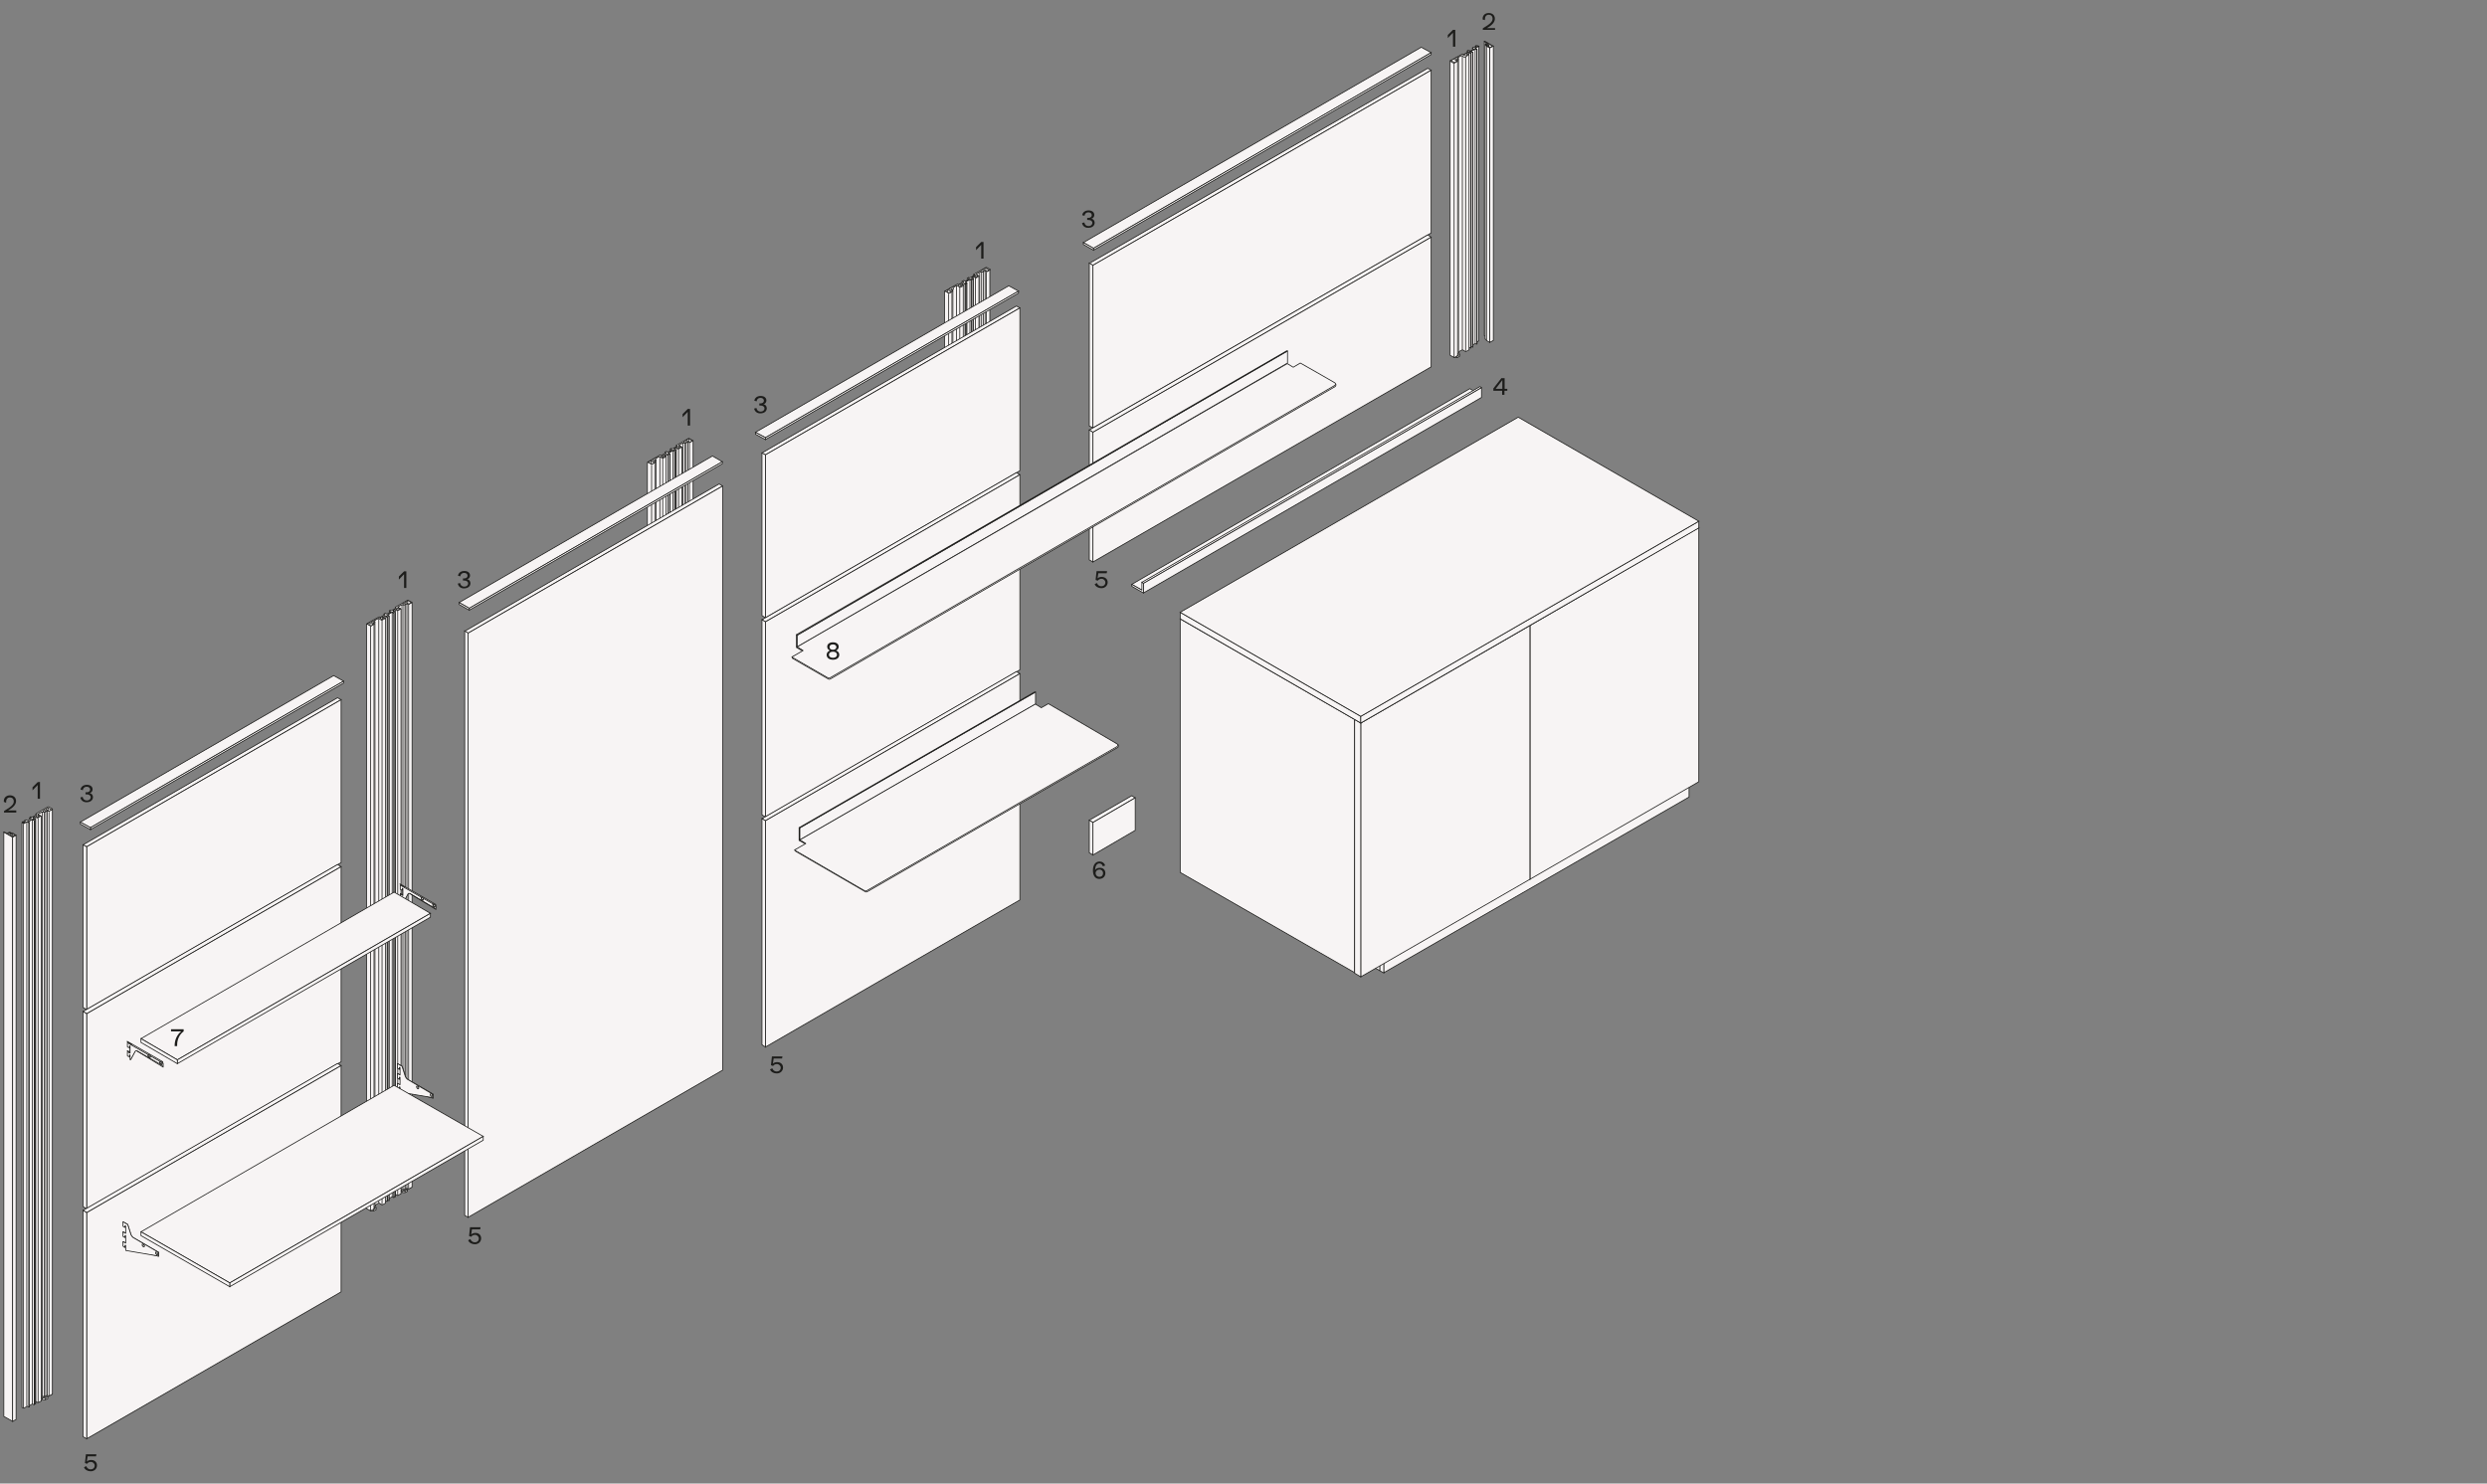<?xml version="1.0" encoding="utf-8"?>
<!-- Generator: Adobe Illustrator 25.4.0, SVG Export Plug-In . SVG Version: 6.00 Build 0)  -->
<svg version="1.1" id="Livello_1" xmlns="http://www.w3.org/2000/svg" xmlns:xlink="http://www.w3.org/1999/xlink" x="0px" y="0px"
	 viewBox="0 0 1300 775.6" style="enable-background:new 0 0 1300 775.6;" xml:space="preserve">
<rect x="0" y="0" width="1300" height="775.6" fill="#808080" stroke="none"/>
<style type="text/css">
	.st0{fill:#F7F4F4;stroke:#1D1D1B;stroke-width:0.4;stroke-miterlimit:10;}
	.st1{fill:none;stroke:#1D1D1B;stroke-width:0.4;stroke-miterlimit:10;}
	.st2{fill:#F7F4F4;stroke:#1D1D1B;stroke-width:0.4;stroke-linecap:round;stroke-linejoin:round;stroke-miterlimit:10;}
	.st3{fill:none;stroke:#1D1D1B;stroke-width:0.4;stroke-linecap:round;stroke-linejoin:round;stroke-miterlimit:10;}
	.st4{fill:#F7F4F4;}
	
		.st5{clip-path:url(#SVGID_00000025430528983002545960000009916221807033031559_);fill:#F7F4F4;stroke:#1D1D1B;stroke-width:0.4;stroke-linecap:round;stroke-linejoin:round;stroke-miterlimit:10;}
	
		.st6{clip-path:url(#SVGID_00000092419685523527095500000013797552347510871185_);fill:#F7F4F4;stroke:#1D1D1B;stroke-width:0.4;stroke-linecap:round;stroke-linejoin:round;stroke-miterlimit:10;}
	
		.st7{clip-path:url(#SVGID_00000148626484354077234880000006697087148249315243_);fill:#F7F4F4;stroke:#1D1D1B;stroke-width:0.4;stroke-linecap:round;stroke-linejoin:round;stroke-miterlimit:10;}
	
		.st8{clip-path:url(#SVGID_00000033363007395640376170000017406033031175650176_);fill:#F7F4F4;stroke:#1D1D1B;stroke-width:0.4;stroke-linecap:round;stroke-linejoin:round;stroke-miterlimit:10;}
	
		.st9{clip-path:url(#SVGID_00000083060542915395600670000006679139131009853077_);fill:#F7F4F4;stroke:#1D1D1B;stroke-width:0.4;stroke-linecap:round;stroke-linejoin:round;stroke-miterlimit:10;}
	
		.st10{clip-path:url(#SVGID_00000056396024664457948920000013806947638225817473_);fill:#F7F4F4;stroke:#1D1D1B;stroke-width:0.4;stroke-linecap:round;stroke-linejoin:round;stroke-miterlimit:10;}
	
		.st11{clip-path:url(#SVGID_00000014610320416736731830000003734074934914945981_);fill:#F7F4F4;stroke:#1D1D1B;stroke-width:0.4;stroke-linecap:round;stroke-linejoin:round;stroke-miterlimit:10;}
	
		.st12{clip-path:url(#SVGID_00000005974000202732109790000008803528951630327734_);fill:#F7F4F4;stroke:#1D1D1B;stroke-width:0.4;stroke-linecap:round;stroke-linejoin:round;stroke-miterlimit:10;}
	.st13{fill:#F7F4F4;stroke:#1D1D1B;stroke-width:0.4;stroke-linecap:round;stroke-linejoin:round;}
	.st14{fill:#1D1D1B;}
</style>
<g>
	<g>
		<g>
			<polyline class="st0" points="343.4,547 343.4,547.8 342,548.5 340.4,548.4 340.1,547.4 340.1,546.5 341.3,547.4 343.4,547 			
				"/>
			<polygon class="st0" points="342,547.7 340.4,547.5 340.1,546.5 341.4,545.8 343,546 343.4,547 			"/>
			<line class="st1" x1="342" y1="547.7" x2="342" y2="548.5"/>
			<line class="st1" x1="340.4" y1="547.5" x2="340.4" y2="548.4"/>
		</g>
		<path class="st0" d="M342.7,546v0.7c0,0.1,0,0.3-0.3,0.4s-0.9,0.1-1.3,0c-0.1-0.1-0.3-0.1-0.3-0.3v-1L342.7,546z"/>
		<polygon class="st0" points="347.6,236.4 347.6,237.7 348.7,237 348.7,236.5 		"/>
		<g>
			<polyline class="st0" points="359.9,537.4 359.9,538.2 358.6,539 357,538.8 356.6,537.8 356.6,537 357.9,537.8 359.9,537.4 			
				"/>
			<polygon class="st0" points="358.6,538.1 357,538 356.6,537 357.9,536.2 359.6,536.4 359.9,537.4 			"/>
			<line class="st1" x1="358.6" y1="538.1" x2="358.6" y2="539"/>
			<line class="st1" x1="357" y1="538" x2="357" y2="538.8"/>
		</g>
		<path class="st0" d="M359.1,536.4v0.7c0,0.1,0,0.3-0.3,0.4c-0.3,0.1-0.9,0.1-1.3,0c-0.1-0.1-0.3-0.1-0.3-0.3v-1L359.1,536.4z"/>
		<path class="st0" d="M362.3,230.4V536l0,0c-0.1,0-1.7,1-1.7,1s-0.1,0-0.3,0s-0.7-0.4-0.7-0.4l-0.7,0.4l-0.9,0.3l-1-0.1l-0.7,0.4
			l-0.1-303.9l-1.7-1.1l0.7-0.3l2.1-1l0.6,0.1h0.9l0.6-0.4L362.3,230.4z"/>
		<path class="st0" d="M353.4,539.8c0.1,0,0.1,0,0.1,0s0.9,0.4,1,0.6c0.1,0,0.3,0,0.3,0s1.4-0.9,1.6-0.9c0,0,0,0,0-0.1V233.8
			l-1.7-0.7l-1.6,0.9l-0.9,0.7l0.7,0.9L353.4,539.8z"/>
		<path class="st0" d="M352.6,540.8h0.1c0,0,0.4,0.3,0.6,0.3s0.1,0,0.1,0l0.1-0.1c0,0,0,0,0-0.1V235.4l-1.3-0.4l-0.4,0.4v1.9
			L352.6,540.8z"/>
		<path class="st0" d="M349.7,542.2c0,0,1.9-1.1,2-1.1s0.1,0,0.1,0l0.7,0.4c0.1,0,0.1,0,0.1,0s0,0,0.1,0v-0.1V236l-0.4-0.1l-0.7-0.3
			l-2.1,1.3l-0.1,0.1l-0.3,0.1L349.7,542.2z"/>
		<path class="st0" d="M350.3,237.4V543v0.1c0,0,0,0-0.1,0H350c0,0-0.4-0.3-0.6-0.3s-0.1,0-0.1,0l-0.7-305v-0.7h0.4l0.6,0.1l0.3,0.1
			L350.3,237.4z"/>
		<path class="st0" d="M348,543h0.1c0.1,0,1,0.6,1,0.6h0.1l0.1-0.1c0,0,0,0,0-0.1V237.8h-0.3l-1.3-0.6l-1,0.7v0.9L348,543z"/>
		<path class="st0" d="M342.6,545.5l2-1.1c0,0,0.1,0,0.3,0c0.1,0.1,1.4,0.9,1.4,0.9s0.1,0,0.3,0c0.1,0,1.6-0.9,1.6-0.9s0,0,0-0.1
			V238.5h-1.3h-2.3l-2.3,1.3C342.4,239.8,342.6,545.4,342.6,545.5z"/>
		<polygon class="st0" points="341.7,547 342.4,546.5 342.9,546.1 342.9,240.5 340.9,240.8 340.9,532.2 		"/>
		<polygon class="st0" points="350.4,234.8 350.4,236.1 351.6,235.4 351.4,235 		"/>
		<polygon class="st0" points="353.6,232.8 353.6,233.7 354.3,233.2 354.1,232.8 		"/>
		<line class="st1" x1="351.7" y1="235.5" x2="351.7" y2="541.1"/>
		<line class="st1" x1="352.7" y1="236" x2="352.7" y2="541.5"/>
		<line class="st1" x1="353.4" y1="235.5" x2="353.4" y2="541.2"/>
		<line class="st1" x1="354.7" y1="234.8" x2="354.7" y2="540.4"/>
		<line class="st1" x1="357" y1="231.5" x2="357" y2="537.2"/>
		<line class="st1" x1="358" y1="231.7" x2="358" y2="537.4"/>
		<line class="st1" x1="358.7" y1="537.1" x2="358.7" y2="231.5"/>
		<line class="st1" x1="359.6" y1="231.1" x2="359.6" y2="536.7"/>
		<line class="st1" x1="360.4" y1="537.1" x2="360.4" y2="231.5"/>
		<path class="st0" d="M338.4,241.7v305.6c0,0,0,0,0.1,0.1c0.1,0.1,2,1.1,2,1.1h0.1c0.1,0,1.7-1,1.7-1l0,0V241.8L338.4,241.7z"/>
		<line class="st1" x1="353.6" y1="234.2" x2="353.6" y2="235.2"/>
		<g>
			<g>
				<path class="st0" d="M349.4,236.8C349.4,236.8,349.4,237,349.4,236.8c0,0.1,0.7,0.4,0.7,0.6c0.1,0,0,0.1,0,0.1s0,0-0.1,0h-0.1
					c0,0-0.4-0.3-0.6-0.3s-0.1,0-0.1,0s-0.3,0.1-0.4,0.3v0.1c0,0,0.4,0.3,0.6,0.3s0,0.1,0,0.1l-0.1,0.1c-0.1,0-0.1,0-0.1,0
					s-0.9-0.6-1-0.6s-0.1,0-0.1,0s-0.7,0.4-0.9,0.4c-0.1,0,0,0.1,0,0.1s0.9,0.4,1,0.6c0.1,0,0,0.1,0,0.1s-1.4,0.9-1.6,0.9
					c-0.1,0-0.3,0-0.3,0s-1.3-0.7-1.4-0.9c-0.1-0.1-0.3,0-0.3,0l-2,1.1l0.3,0.6l-0.4,0.4l-0.7,0.4c0,0,0.6,0.4,0.7,0.4
					c0.1,0,0,0.1,0,0.1s-1.6,1-1.7,1s-0.1,0-0.1,0s-1.9-1-2-1.1c-0.1-0.1,0-0.1,0-0.1s6.1-3.6,6.3-3.6s0.1,0,0.1,0l0.4,0.3h0.1
					c0,0,2.4-1.4,2.6-1.4s0-0.1,0-0.1s-0.4-0.1-0.4-0.3c-0.1,0,0-0.1,0-0.1l0.4-0.3c0.1,0,0.1,0,0.1,0l0.7,0.4c0.1,0,0.1,0,0.1,0
					l2-1.1c0,0,0.1,0,0-0.1c-0.1,0-0.7-0.4-0.7-0.4s-0.1-0.1,0-0.1c0.1,0,0.4-0.3,0.4-0.3h0.1c0.1,0,0.4,0.3,0.4,0.3s0,0,0.1,0
					c0.1,0,2.6-1.4,2.6-1.4s0,0,0-0.1l-0.4-0.3c0,0-0.1-0.1,0-0.1c0.1,0,6.3-3.6,6.3-3.6s0.1-0.1,0.3,0s2,1.1,2,1.1s0.1,0,0,0.1
					c-0.1,0-1.7,1-1.7,1s-0.1,0-0.3,0c-0.1,0-0.7-0.4-0.7-0.4l-0.7,0.4l-0.9,0.3l-1-0.1l-2,1.1c0,0-0.1,0,0,0.1
					c0.1,0.1,1.4,0.9,1.4,0.9s0.1,0.1,0,0.1c-0.1,0-1.6,0.9-1.6,0.9s-0.1,0-0.3,0s-1-0.6-1-0.6h-0.1c-0.1,0-0.9,0.4-0.9,0.4
					s0,0,0,0.1c0.1,0,1,0.6,1,0.6s0.1,0,0,0.1l-0.1,0.1h-0.1l-0.6-0.3h-0.1l-0.4,0.3c0,0,0,0,0,0.1c0.1,0,0.6,0.3,0.6,0.3s0.1,0,0,0
					h-0.1c0,0,0,0-0.1,0c-0.1,0-0.7-0.4-0.7-0.4h-0.1L349.4,236.8z"/>
				<polygon class="st0" points="356,233.8 354.7,234.5 353.6,234 354.9,233.2 				"/>
				<polygon class="st0" points="361.9,230.4 360.4,231.2 358.7,230.2 360,229.4 				"/>
				<path class="st0" d="M358.6,230.8c0.3,0.1,0.3,0.4,0,0.6c-0.3,0.1-0.7,0.1-1,0c-0.3-0.1-0.3-0.4,0-0.6
					C357.9,230.7,358.3,230.7,358.6,230.8z"/>
				<polygon class="st0" points="346.6,239.2 347.7,238.5 346.7,238 345.4,238.7 				"/>
				<polygon class="st0" points="340.6,242.7 342,242 340.3,240.8 338.9,241.7 				"/>
				<path class="st0" d="M341.3,240.8c0.3,0.1,0.7,0.1,1,0s0.3-0.4,0-0.6c-0.3-0.1-0.7-0.1-1,0C341,240.4,341,240.7,341.3,240.8z"/>
				<line class="st1" x1="354.9" y1="233.2" x2="354.9" y2="234.4"/>
				<line class="st1" x1="360" y1="229.4" x2="360" y2="231"/>
			</g>
			<line class="st1" x1="340.3" y1="240.8" x2="340.3" y2="242.4"/>
			<line class="st1" x1="346.7" y1="238" x2="346.7" y2="239.1"/>
		</g>
		<line class="st1" x1="350.1" y1="237.5" x2="350.1" y2="543.1"/>
		<line class="st1" x1="349.3" y1="543.5" x2="349.3" y2="238"/>
		<line class="st1" x1="348" y1="237.4" x2="348" y2="238.4"/>
		<line class="st1" x1="346.4" y1="239.5" x2="346.4" y2="545.1"/>
		<line class="st1" x1="344.9" y1="238.7" x2="344.9" y2="544.2"/>
		<line class="st1" x1="342.4" y1="241" x2="342.4" y2="241.8"/>
		<line class="st1" x1="340.6" y1="243" x2="340.6" y2="548.5"/>
	</g>
	<g>
		<g>
			<polygon class="st0" points="375.9,253 377.7,254.1 244.7,331 242.9,330 			"/>
		</g>
		<polygon class="st0" points="377.7,559.5 244.7,636.4 244.7,331 377.7,254.1 		"/>
		<polygon class="st0" points="244.7,331 242.9,329.8 242.9,635.4 244.7,636.4 		"/>
	</g>
	<g>
		<g>
			<g>
				<g>
					<polygon class="st0" points="746.3,35.7 748.1,36.7 571.3,138.7 569.4,137.7 					"/>
				</g>
				<polygon class="st0" points="748.1,121.8 571.3,223.7 571.3,138.7 748.1,36.7 				"/>
				<polygon class="st0" points="571.3,138.7 569.4,137.5 569.4,222.7 571.3,223.7 				"/>
			</g>
		</g>
		<g>
			<g>
				<g>
					<polygon class="st0" points="746.3,122.8 748.1,124 571.3,226 569.4,224.8 					"/>
				</g>
				<polygon class="st0" points="748.1,191.8 571.3,293.8 571.3,226 748.1,124 				"/>
				<polygon class="st0" points="571.3,226 569.4,224.8 569.4,292.7 571.3,293.8 				"/>
			</g>
		</g>
	</g>
	<g>
		<g>
			<polyline class="st0" points="498.6,457.5 498.6,458.4 497.3,459.2 495.7,459 495.3,458.1 495.3,457.2 496.6,458 498.6,457.5 			
				"/>
			<polygon class="st0" points="497.3,458.2 495.7,458.1 495.3,457.2 496.7,456.4 498.3,456.7 498.6,457.5 			"/>
			<line class="st1" x1="497.3" y1="458.2" x2="497.3" y2="459.2"/>
			<line class="st1" x1="495.7" y1="458.1" x2="495.7" y2="459"/>
		</g>
		<path class="st0" d="M497.9,456.5v0.7c0,0.1,0,0.3-0.3,0.4c-0.3,0.1-0.9,0.1-1.3,0c-0.1-0.1-0.3-0.1-0.3-0.3v-1L497.9,456.5z"/>
		<polygon class="st0" points="502.9,147 502.9,148.4 503.9,147.7 503.9,147.1 		"/>
		<g>
			<polyline class="st0" points="515.1,448 515.1,448.8 513.9,449.7 512.1,449.4 511.9,448.5 511.9,447.7 513.1,448.4 515.1,448 			
				"/>
			<polygon class="st0" points="513.9,448.8 512.1,448.5 511.9,447.7 513.1,446.8 514.7,447.1 515.1,448 			"/>
			<line class="st1" x1="513.9" y1="448.8" x2="513.9" y2="449.7"/>
			<line class="st1" x1="512.1" y1="448.5" x2="512.1" y2="449.4"/>
		</g>
		<path class="st0" d="M514.4,447v0.7c0,0.1,0,0.3-0.3,0.4c-0.3,0.1-0.9,0.1-1.3,0c-0.1-0.1-0.3-0.1-0.3-0.3v-1L514.4,447z"/>
		<path class="st0" d="M517.4,141v305.6l0,0c-0.1,0-1.7,1-1.7,1s-0.1,0-0.3,0s-0.7-0.4-0.7-0.4l-0.7,0.4l-0.9,0.3l-1-0.1l-0.7,0.4
			l-0.1-303.9l-1.7-1.1l0.7-0.3l2.1-1l0.6,0.1h0.9l0.6-0.4L517.4,141z"/>
		<path class="st0" d="M508.7,450.4c0.1,0,0.1,0,0.1,0s0.9,0.4,1,0.6c0.1,0,0.3,0,0.3,0s1.4-0.9,1.6-0.9c0,0,0,0,0-0.1V144.4
			l-1.7-0.7l-1.6,0.9l-0.9,0.7l0.7,0.9L508.7,450.4z"/>
		<path class="st0" d="M507.9,451.4h0.1c0,0,0.4,0.3,0.6,0.3c0.1,0,0.1,0,0.1,0l0.1-0.1c0,0,0,0,0-0.1V146l-1.3-0.4l-0.4,0.4v1.9
			L507.9,451.4z"/>
		<path class="st0" d="M504.9,452.8c0,0,1.9-1.1,2-1.1c0.1,0,0.1,0,0.1,0l0.7,0.4c0.1,0,0.1,0,0.1,0s0,0,0.1,0V452V146.5l-0.4-0.1
			l-0.7-0.3l-2.1,1.3l-0.1,0.1l-0.3,0.1L504.9,452.8z"/>
		<path class="st0" d="M505.4,148v305.6v0.1c0,0,0,0-0.1,0h-0.1c0,0-0.4-0.3-0.6-0.3c-0.1,0-0.1,0-0.1,0l-0.7-305v-0.7h0.4l0.6,0.1
			l0.3,0.1H505.4z"/>
		<path class="st0" d="M503.3,453.5h0.1c0.1,0,1,0.6,1,0.6h0.1l0.1-0.1c0,0,0,0,0-0.1V148.4h-0.3l-1.1-0.6l-1,0.7v0.9L503.3,453.5z"
			/>
		<path class="st0" d="M497.9,456.1l2-1.1c0,0,0.1,0,0.3,0c0.1,0.1,1.4,0.9,1.4,0.9s0.1,0,0.3,0c0.1,0,1.6-0.9,1.6-0.9s0,0,0-0.1
			V149.1h-1.3h-2.3l-2.3,1.3C497.6,150.4,497.9,456.1,497.9,456.1z"/>
		<polygon class="st0" points="496.9,457.5 497.7,457.1 498.1,456.7 498.1,151.1 496.1,151.5 496.1,442.8 		"/>
		<polygon class="st0" points="505.6,145.4 505.6,146.7 506.7,146.1 506.7,145.5 		"/>
		<polygon class="st0" points="508.9,143.5 508.9,144.4 509.6,143.8 509.4,143.4 		"/>
		<line class="st1" x1="507" y1="146.1" x2="507" y2="451.7"/>
		<line class="st1" x1="507.9" y1="146.5" x2="507.9" y2="452.1"/>
		<line class="st1" x1="508.6" y1="146.2" x2="508.6" y2="451.8"/>
		<line class="st1" x1="509.9" y1="145.4" x2="509.9" y2="451"/>
		<line class="st1" x1="512.1" y1="142.2" x2="512.1" y2="447.8"/>
		<line class="st1" x1="513.1" y1="142.4" x2="513.1" y2="448"/>
		<line class="st1" x1="514" y1="447.7" x2="514" y2="142.1"/>
		<line class="st1" x1="514.9" y1="141.7" x2="514.9" y2="447.2"/>
		<line class="st1" x1="515.6" y1="447.7" x2="515.6" y2="142.1"/>
		<path class="st0" d="M493.7,152.2v305.6c0,0,0,0,0.1,0.1c0.1,0.1,2,1.1,2,1.1h0.1c0.1,0,1.7-1,1.7-1l0,0V152.4L493.7,152.2z"/>
		<line class="st1" x1="508.7" y1="144.8" x2="508.7" y2="145.8"/>
		<g>
			<g>
				<path class="st0" d="M504.7,147.4C504.6,147.5,504.7,147.5,504.7,147.4c0,0.1,0.7,0.4,0.7,0.6c0.1,0,0,0.1,0,0.1s0,0-0.1,0h-0.1
					l-0.4-0.3c-0.1,0-0.1,0-0.1,0s-0.3,0.1-0.4,0.3v0.1c0,0,0.4,0.3,0.6,0.3s0,0.1,0,0.1l-0.1,0.1c-0.1,0-0.1,0-0.1,0
					s-0.9-0.6-1-0.6c-0.1,0-0.1,0-0.1,0s-0.7,0.4-0.9,0.4s0,0.1,0,0.1s0.9,0.4,1,0.6c0.1,0,0,0.1,0,0.1s-1.4,0.9-1.6,0.9
					c-0.1,0-0.3,0-0.3,0s-1.3-0.7-1.4-0.9c-0.1-0.1-0.3,0-0.3,0l-2,1.1l0.3,0.6l-0.4,0.4l-0.7,0.4c0,0,0.6,0.4,0.7,0.4
					c0.1,0,0,0.1,0,0.1s-1.6,1-1.7,1c-0.1,0-0.1,0-0.1,0s-1.9-1-2-1.1c-0.1-0.1,0-0.1,0-0.1s6.1-3.6,6.3-3.6c0.1,0,0.1,0,0.1,0
					l0.4,0.3h0.1c0,0,2.4-1.4,2.6-1.4c0.1,0,0-0.1,0-0.1s-0.4-0.1-0.4-0.3c-0.1,0,0-0.1,0-0.1l0.4-0.3c0.1,0,0.1,0,0.1,0l0.7,0.4
					c0.1,0,0.1,0,0.1,0l2-1.1c0,0,0.1,0,0-0.1c-0.1,0-0.7-0.4-0.7-0.4s-0.1-0.1,0-0.1c0.1,0,0.4-0.3,0.4-0.3h0.1
					c0.1,0,0.4,0.3,0.4,0.3s0,0,0.1,0c0.1,0,2.6-1.4,2.6-1.4s0,0,0-0.1l-0.4-0.3c0,0-0.1-0.1,0-0.1c0.1,0,6.3-3.6,6.3-3.6
					s0.1-0.1,0.3,0s2,1.1,2,1.1s0.1,0,0,0.1c-0.1,0-1.7,1-1.7,1s-0.1,0-0.3,0c-0.1,0-0.7-0.4-0.7-0.4l-0.7,0.4l-0.9,0.3l-1-0.1
					l-2,1.1c0,0-0.1,0,0,0.1s1.4,0.9,1.4,0.9s0.1,0.1,0,0.1c-0.1,0-1.6,0.9-1.6,0.9s-0.1,0-0.3,0c-0.1,0-1-0.6-1-0.6h-0.1
					c-0.1,0-0.9,0.4-0.9,0.4s0,0,0,0.1c0.1,0,1,0.6,1,0.6s0.1,0,0,0.1l-0.1,0.1h-0.1c-0.1,0-0.6-0.3-0.6-0.3h-0.1l-0.4,0.3
					c0,0,0,0,0,0.1c0.1,0,0.6,0.3,0.6,0.3s0.1,0,0,0h-0.1c0,0,0,0-0.1,0c-0.1,0-0.7-0.4-0.7-0.4h-0.1L504.7,147.4z"/>
				<polygon class="st0" points="511.1,144.4 510,145.1 508.9,144.5 510.1,143.8 				"/>
				<polygon class="st0" points="517,141.1 515.7,141.8 513.9,140.8 515.3,140.1 				"/>
				<path class="st0" d="M513.9,141.4c0.3,0.1,0.3,0.4,0,0.6c-0.3,0.1-0.7,0.1-1,0c-0.3-0.1-0.3-0.4,0-0.6
					C513.1,141.2,513.6,141.2,513.9,141.4z"/>
				<polygon class="st0" points="501.7,150 503,149.2 501.9,148.5 500.7,149.2 				"/>
				<polygon class="st0" points="495.9,153.2 497.3,152.5 495.4,151.5 494.1,152.2 				"/>
				<path class="st0" d="M496.4,151.4c0.3,0.1,0.7,0.1,1,0s0.3-0.4,0-0.6s-0.7-0.1-1,0S496.1,151.2,496.4,151.4z"/>
				<line class="st1" x1="510" y1="143.8" x2="510" y2="145.1"/>
				<line class="st1" x1="515.3" y1="140.1" x2="515.3" y2="141.5"/>
			</g>
			<line class="st1" x1="495.4" y1="151.5" x2="495.4" y2="153"/>
			<line class="st1" x1="501.9" y1="148.5" x2="501.9" y2="149.8"/>
		</g>
		<line class="st1" x1="505.3" y1="148.1" x2="505.3" y2="453.7"/>
		<line class="st1" x1="504.4" y1="454.2" x2="504.4" y2="148.5"/>
		<line class="st1" x1="503.3" y1="148" x2="503.3" y2="149.1"/>
		<line class="st1" x1="501.7" y1="150.2" x2="501.7" y2="455.8"/>
		<line class="st1" x1="500" y1="149.4" x2="500" y2="455"/>
		<line class="st1" x1="497.7" y1="151.5" x2="497.7" y2="152.4"/>
		<line class="st1" x1="495.9" y1="153.5" x2="495.9" y2="459.1"/>
	</g>
	<g>
		<g>
			<g>
				<g>
					<polygon class="st0" points="176.4,364.8 178.3,365.8 45.3,442.7 43.4,441.7 					"/>
				</g>
				<polygon class="st0" points="178.3,451 45.3,527.8 45.3,442.7 178.3,365.8 				"/>
				<polygon class="st0" points="45.3,442.7 43.4,441.7 43.4,526.7 45.3,527.8 				"/>
			</g>
		</g>
		<g>
			<g>
				<g>
					<polygon class="st0" points="176.4,452 178.3,453.1 45.3,530 43.4,528.8 					"/>
				</g>
				<polygon class="st0" points="178.3,555.1 45.3,632 45.3,530 178.3,453.1 				"/>
				<polygon class="st0" points="45.3,530 43.4,528.8 43.4,630.8 45.3,632 				"/>
			</g>
		</g>
		<g>
			<g>
				<g>
					<polygon class="st0" points="176.4,556 178.3,557.1 45.3,634 43.4,632.8 					"/>
				</g>
				<polygon class="st0" points="178.3,675.4 45.3,752.2 45.3,634 178.3,557.1 				"/>
				<polygon class="st0" points="45.3,634 43.4,632.8 43.4,751.1 45.3,752.2 				"/>
			</g>
		</g>
	</g>
	<g>
		<g>
			<g>
				<g>
					<polygon class="st0" points="531.3,160 533.1,161 400.1,237.8 398.3,236.8 					"/>
				</g>
				<polygon class="st0" points="533.1,246.1 400.1,323 400.1,237.8 533.1,161 				"/>
				<polygon class="st0" points="400.1,237.8 398.3,236.8 398.3,321.8 400.1,323 				"/>
			</g>
		</g>
		<g>
			<g>
				<g>
					<polygon class="st0" points="531.3,247.1 533.1,248.2 400.1,325.1 398.3,324 					"/>
				</g>
				<polygon class="st0" points="533.1,350.2 400.1,427.1 400.1,325.1 533.1,248.2 				"/>
				<polygon class="st0" points="400.1,325.1 398.3,324 398.3,426 400.1,427.1 				"/>
			</g>
		</g>
		<g>
			<g>
				<g>
					<polygon class="st0" points="531.3,351.1 533.1,352.2 400.1,429.1 398.3,428 					"/>
				</g>
				<polygon class="st0" points="533.1,470.5 400.1,547.4 400.1,429.1 533.1,352.2 				"/>
				<polygon class="st0" points="400.1,429.1 398.3,428 398.3,546.2 400.1,547.4 				"/>
			</g>
		</g>
	</g>
	<g>
		<g>
			<g>
				<polygon class="st0" points="591.6,416 593.4,417.1 571.3,430 569.4,428.8 				"/>
			</g>
			<polygon class="st0" points="593.4,434.1 571.3,447 571.3,430 593.4,417.1 			"/>
			<polygon class="st0" points="571.3,430 569.4,428.8 569.4,445.8 571.3,447 			"/>
		</g>
	</g>
	<g>
		<g>
			<polyline class="st0" points="25,730.2 25,731.1 23.7,731.8 22.1,731.7 21.7,730.7 21.7,729.8 23,730.5 25,730.2 			"/>
			<polygon class="st0" points="23.7,731 22.1,730.8 21.7,729.8 23,729.1 24.7,729.2 25,730.2 			"/>
			<line class="st1" x1="23.7" y1="731" x2="23.7" y2="731.8"/>
			<line class="st1" x1="22.1" y1="730.8" x2="22.1" y2="731.7"/>
		</g>
		<path class="st0" d="M24.3,729.2v0.7c0,0.1,0,0.3-0.3,0.4c-0.3,0.1-0.9,0.1-1.3,0c-0.1-0.1-0.3-0.1-0.3-0.3v-1L24.3,729.2z"/>
		<polygon class="st0" points="12.4,429.4 12.4,430.4 13.4,429.8 13.3,429.4 		"/>
		<polygon class="st0" points="15.4,427.7 15.4,429 16.6,428.4 16.6,427.8 		"/>
		<polygon class="st0" points="18.7,425.8 18.7,426.7 19.4,426.1 19.3,425.7 		"/>
		<path class="st0" d="M27.4,423.2v305.6l0,0c-0.1,0-1.7,1-1.7,1s-0.1,0-0.3,0c-0.1,0-0.7-0.4-0.7-0.4l-0.7,0.4l-0.9,0.3l-1-0.1
			l-0.7,0.4l-0.1-303.7l-1.7-1.1l0.7-0.3l2.1-1l0.6,0.1h0.9l0.6-0.4L27.4,423.2z"/>
		<path class="st0" d="M18.6,732.7c0.1,0,0.1,0,0.1,0s0.9,0.4,1,0.6c0.1,0,0.3,0,0.3,0s1.4-0.9,1.6-0.9c0,0,0,0,0-0.1V426.7
			l-1.7-0.7l-1.6,0.9l-0.9,0.7l0.7,0.9L18.6,732.7z"/>
		<path class="st0" d="M17.7,733.7h0.1c0,0,0.4,0.3,0.6,0.3c0.1,0,0.1,0,0.1,0l0.1-0.1c0,0,0,0,0-0.1V428.2l-1.3-0.4l-0.4,0.4v1.9
			L17.7,733.7z"/>
		<path class="st0" d="M14.9,735.1c0,0,1.9-1.1,2-1.1c0.1,0,0.1,0,0.1,0l0.7,0.4c0.1,0,0.1,0,0.1,0s0,0,0.1,0v-0.1V428.8l-0.4-0.1
			l-0.7-0.3l-2.1,1.3v0.1L14.9,735.1"/>
		<path class="st0" d="M15.4,430.1v305.4l0,0c-0.1,0-0.3,0.1-0.3,0.1H15c-0.1,0-0.7-0.4-0.7-0.4h-0.1c-0.1,0-1.7,1-1.7,1
			c-0.1,0-0.1,0-0.1,0l-0.9-0.4l0,0V430.1l0.4,0.1l0.4,0.1l0.7-0.3l0.9-0.4l0.9,0.1L15.4,430.1z"/>
		<g>
			<path class="st0" d="M12.3,430.7c0,0,1.6-0.9,1.7-1c0.1,0,0.1,0,0.1,0l0.7,0.4c0.1,0,0.1,0,0.1,0s0.1-0.1,0.3-0.1
				c0.1,0,0-0.1,0-0.1s-0.4-0.3-0.6-0.3c-0.1,0,0-0.1,0-0.1s1.9-1.1,2-1.1c0.1,0,0.1,0,0.1,0l0.7,0.4c0.1,0,0.1,0,0.1,0s0,0,0.1,0
				v-0.1c0,0-0.4-0.3-0.6-0.3s0-0.1,0-0.1s0.3-0.1,0.4-0.3h0.1c0,0,0.4,0.3,0.6,0.3s0.1,0,0.1,0l0.1-0.1c0.1,0,0-0.1,0-0.1
				s-0.9-0.6-1-0.6s0-0.1,0-0.1s0.7-0.4,0.9-0.4c0.1,0,0.1,0,0.1,0s0.9,0.4,1,0.6c0.1,0,0.3,0,0.3,0s1.4-0.9,1.6-0.9
				c0.1,0,0-0.1,0-0.1s-1.3-0.7-1.4-0.9c-0.1-0.1,0-0.1,0-0.1l2-1.1l1,0.1L24,424l0.7-0.4c0,0,0.6,0.4,0.7,0.4s0.3,0,0.3,0
				s1.6-1,1.7-1c0.1,0,0-0.1,0-0.1s-1.9-1-2-1.1c-0.1-0.1-0.3,0-0.3,0s-6.1,3.6-6.3,3.6c-0.1,0,0,0.1,0,0.1l0.4,0.3v0.1
				c0,0-2.4,1.4-2.6,1.4c-0.1,0-0.1,0-0.1,0s-0.4-0.1-0.4-0.3c-0.1,0-0.1,0-0.1,0l-0.4,0.3c-0.1,0,0,0.1,0,0.1l0.7,0.4
				c0.1,0,0,0.1,0,0.1s-1.9,1.1-2,1.1c-0.1,0-0.1,0-0.1,0l-0.7-0.4c-0.1,0-0.1,0-0.1,0s-0.6,0.3-0.7,0.4v0.1l0.6,0.3v0.1
				c0,0-0.6,0.3-0.6,0.4h-0.1c0,0-0.4-0.3-0.6-0.3c-0.1,0-0.1,0-0.1,0s-0.1,0.1-0.3,0.1c-0.1,0,0,0.1,0,0.1l0.9,0.4
				C12.1,430.7,12.3,430.7,12.3,430.7z"/>
			<polygon class="st0" points="21,426.7 19.9,427.4 18.7,426.8 20,426.1 			"/>
			<polygon class="st0" points="26.9,423.4 25.6,424.1 23.9,423.1 25.1,422.4 			"/>
			<path class="st0" d="M23.7,423.7c0.3,0.1,0.3,0.4,0,0.6c-0.3,0.1-0.7,0.1-1,0c-0.3-0.1-0.3-0.4,0-0.6
				C23,423.5,23.4,423.5,23.7,423.7z"/>
		</g>
		<line class="st1" x1="12.3" y1="430.7" x2="12.3" y2="736.1"/>
		<line class="st1" x1="14" y1="429.7" x2="14" y2="735.2"/>
		<line class="st1" x1="15" y1="430.2" x2="15" y2="735.7"/>
		<line class="st1" x1="16.9" y1="428.4" x2="16.9" y2="734"/>
		<line class="st1" x1="17.9" y1="429" x2="17.9" y2="734.4"/>
		<line class="st1" x1="18.6" y1="428.5" x2="18.6" y2="734"/>
		<line class="st1" x1="19.9" y1="427.7" x2="19.9" y2="733.2"/>
		<line class="st1" x1="18.6" y1="427.2" x2="18.6" y2="428.2"/>
		<line class="st1" x1="20" y1="426.1" x2="20" y2="427.4"/>
		<line class="st1" x1="22.1" y1="424.5" x2="22.1" y2="730"/>
		<line class="st1" x1="23.1" y1="424.7" x2="23.1" y2="730.1"/>
		<line class="st1" x1="23.9" y1="730" x2="23.9" y2="424.4"/>
		<line class="st1" x1="24.7" y1="424" x2="24.7" y2="729.5"/>
		<line class="st1" x1="25.6" y1="729.8" x2="25.6" y2="424.4"/>
		<line class="st1" x1="25.1" y1="422.4" x2="25.1" y2="424"/>
	</g>
	<g>
		<g>
			<polyline class="st0" points="196.6,631.5 196.6,632.4 195.3,633.1 193.6,633 193.3,632 193.3,631.1 194.6,632 196.6,631.5 			
				"/>
			<polygon class="st0" points="195.3,632.2 193.6,632.1 193.3,631.1 194.6,630.4 196.3,630.5 196.6,631.5 			"/>
			<line class="st1" x1="195.3" y1="632.2" x2="195.3" y2="633.1"/>
			<line class="st1" x1="193.6" y1="632.1" x2="193.6" y2="633"/>
		</g>
		<path class="st0" d="M195.9,630.5v0.7c0,0.1,0,0.3-0.3,0.4c-0.3,0.1-0.9,0.1-1.3,0c-0.1-0.1-0.3-0.1-0.3-0.3v-1L195.9,630.5z"/>
		<polygon class="st0" points="200.7,321 200.7,322.2 201.9,321.7 201.9,321.1 		"/>
		<g>
			<polyline class="st0" points="213,622 213,622.8 211.7,623.5 210.1,623.4 209.9,622.4 209.9,621.5 211,622.4 213,622 			"/>
			<polygon class="st0" points="211.7,622.7 210.1,622.5 209.9,621.5 211.1,620.8 212.7,621 213,622 			"/>
			<line class="st1" x1="211.7" y1="622.7" x2="211.7" y2="623.5"/>
			<line class="st1" x1="210.1" y1="622.5" x2="210.1" y2="623.4"/>
		</g>
		<path class="st0" d="M212.4,621v0.7c0,0.1,0,0.3-0.3,0.4c-0.3,0.1-0.9,0.1-1.3,0c-0.1-0.1-0.3-0.1-0.3-0.3v-1L212.4,621z"/>
		<path class="st0" d="M215.4,315v305.6l0,0c-0.1,0-1.7,1-1.7,1s-0.1,0-0.3,0c-0.1,0-0.7-0.4-0.7-0.4l-0.7,0.4l-0.9,0.3l-1-0.1
			l-0.7,0.4l-0.1-303.9l-1.7-1.1l0.7-0.3l2.1-1l0.6,0.1h0.9l0.6-0.4L215.4,315z"/>
		<path class="st0" d="M206.6,624.4c0.1,0,0.1,0,0.1,0s0.9,0.4,1,0.6c0.1,0,0.3,0,0.3,0s1.4-0.9,1.6-0.9c0,0,0,0,0-0.1V318.4
			l-1.7-0.7l-1.6,0.9l-0.9,0.7l0.7,0.9L206.6,624.4z"/>
		<path class="st0" d="M205.7,625.4h0.1c0,0,0.4,0.3,0.6,0.3c0.1,0,0.1,0,0.1,0l0.1-0.1c0,0,0,0,0-0.1V320l-1.3-0.4L205,320v1.9
			L205.7,625.4z"/>
		<path class="st0" d="M202.9,626.8c0,0,1.9-1.1,2-1.1c0.1,0,0.1,0,0.1,0l0.7,0.4c0.1,0,0.1,0,0.1,0s0,0,0.1,0V626V320.5l-0.4-0.1
			l-0.7-0.3l-2.1,1.3l-0.1,0.1l-0.3,0.1L202.9,626.8z"/>
		<path class="st0" d="M203.4,322v305.6v0.1c0,0,0,0-0.1,0h-0.1c0,0-0.4-0.3-0.6-0.3s-0.1,0-0.1,0l-0.7-305v-0.7h0.4l0.6,0.1
			l0.3,0.1H203.4z"/>
		<path class="st0" d="M201.1,627.5h0.1c0.1,0,1,0.6,1,0.6h0.1l0.1-0.1c0,0,0,0,0-0.1V322.4h-0.3l-1.3-0.6l-1,0.7v0.9L201.1,627.5z"
			/>
		<path class="st0" d="M195.9,630.1l2-1.1c0,0,0.1,0,0.3,0c0.1,0.1,1.4,0.9,1.4,0.9s0.1,0,0.3,0c0.1,0,1.6-0.9,1.6-0.9s0,0,0-0.1
			V323.1h-1.3h-2.3l-2.3,1.3C195.6,324.4,195.9,630,195.9,630.1z"/>
		<polygon class="st0" points="194.9,631.5 195.7,631.1 196,630.7 196,325.1 194.1,325.4 194,616.8 		"/>
		<polygon class="st0" points="203.6,319.4 203.6,320.7 204.7,320 204.7,319.5 		"/>
		<polygon class="st0" points="206.7,317.4 206.7,318.2 207.6,317.8 207.4,317.4 		"/>
		<line class="st1" x1="205" y1="320.1" x2="205" y2="625.7"/>
		<line class="st1" x1="205.9" y1="320.5" x2="205.9" y2="626.1"/>
		<line class="st1" x1="206.6" y1="320.1" x2="206.6" y2="625.8"/>
		<line class="st1" x1="207.9" y1="319.4" x2="207.9" y2="625"/>
		<line class="st1" x1="210.1" y1="316.1" x2="210.1" y2="621.8"/>
		<line class="st1" x1="211.1" y1="316.2" x2="211.1" y2="622"/>
		<line class="st1" x1="212" y1="621.7" x2="212" y2="316.1"/>
		<line class="st1" x1="212.7" y1="315.7" x2="212.7" y2="621.2"/>
		<line class="st1" x1="213.6" y1="621.7" x2="213.6" y2="316.1"/>
		<path class="st0" d="M191.6,326.2v305.6c0,0,0,0,0.1,0.1c0.1,0.1,2,1.1,2,1.1h0.1c0.1,0,1.7-1,1.7-1l0,0V326.4L191.6,326.2z"/>
		<line class="st1" x1="206.7" y1="318.8" x2="206.7" y2="319.8"/>
		<g>
			<g>
				<path class="st0" d="M202.6,321.4C202.6,321.4,202.6,321.5,202.6,321.4c0,0.1,0.7,0.4,0.7,0.6c0.1,0,0,0.1,0,0.1s0,0-0.1,0H203
					c0,0-0.4-0.3-0.6-0.3c-0.1,0-0.1,0-0.1,0s-0.3,0.1-0.4,0.3v0.1c0,0,0.4,0.3,0.6,0.3c0.1,0,0,0.1,0,0.1l-0.1,0.1
					c-0.1,0-0.1,0-0.1,0s-0.9-0.6-1-0.6c-0.1,0-0.1,0-0.1,0s-0.7,0.4-0.9,0.4c-0.1,0,0,0.1,0,0.1s0.9,0.4,1,0.6c0.1,0,0,0.1,0,0.1
					s-1.4,0.9-1.6,0.9c-0.1,0-0.3,0-0.3,0s-1.3-0.7-1.4-0.9c-0.1-0.1-0.3,0-0.3,0l-2,1.1l0.3,0.6l-0.4,0.4l-0.7,0.4
					c0,0,0.6,0.4,0.7,0.4s0,0.1,0,0.1s-1.6,1-1.7,1c-0.1,0-0.1,0-0.1,0s-1.9-1-2-1.1c-0.1-0.1,0-0.1,0-0.1s6.1-3.6,6.3-3.6
					c0.1,0,0.1,0,0.1,0l0.4,0.3h0.1c0,0,2.4-1.4,2.6-1.4s0-0.1,0-0.1s-0.4-0.1-0.4-0.3c-0.1,0,0-0.1,0-0.1l0.4-0.3
					c0.1,0,0.1,0,0.1,0l0.7,0.4c0.1,0,0.1,0,0.1,0l2-1.1c0,0,0.1,0,0-0.1c-0.1,0-0.7-0.4-0.7-0.4s-0.1-0.1,0-0.1s0.4-0.3,0.4-0.3
					h0.1c0.1,0,0.4,0.3,0.4,0.3s0,0,0.1,0s2.6-1.4,2.6-1.4s0,0,0-0.1l-0.4-0.3c0,0-0.1-0.1,0-0.1s6.3-3.6,6.3-3.6s0.1-0.1,0.3,0
					c0.1,0.1,2,1.1,2,1.1s0.1,0,0,0.1c-0.1,0-1.7,1-1.7,1s-0.1,0-0.3,0s-0.7-0.4-0.7-0.4l-0.7,0.4l-0.9,0.3l-1-0.1l-2,1.1
					c0,0-0.1,0,0,0.1c0.1,0.1,1.4,0.9,1.4,0.9s0.1,0.1,0,0.1s-1.6,0.9-1.6,0.9s-0.1,0-0.3,0c-0.1,0-1-0.6-1-0.6h-0.1
					c-0.1,0-0.9,0.4-0.9,0.4s0,0,0,0.1c0.1,0,1,0.6,1,0.6s0.1,0,0,0.1l-0.1,0.1h-0.1c-0.1,0-0.6-0.3-0.6-0.3h-0.1l-0.4,0.3
					c0,0,0,0,0,0.1c0.1,0,0.6,0.3,0.6,0.3s0.1,0,0,0h-0.1c0,0,0,0-0.1,0c-0.1,0-0.7-0.4-0.7-0.4h-0.1L202.6,321.4z"/>
				<polygon class="st0" points="209.1,318.4 207.9,319.1 206.9,318.5 208,317.8 				"/>
				<polygon class="st0" points="215,315 213.7,315.8 211.9,314.8 213.3,314 				"/>
				<path class="st0" d="M211.7,315.4c0.3,0.1,0.3,0.4,0,0.6s-0.7,0.1-1,0c-0.3-0.1-0.3-0.4,0-0.6
					C211.1,315.2,211.6,315.2,211.7,315.4z"/>
				<polygon class="st0" points="199.7,323.8 200.9,323.1 199.9,322.5 198.6,323.2 				"/>
				<polygon class="st0" points="193.9,327.2 195.1,326.5 193.4,325.4 192,326.2 				"/>
				<path class="st0" d="M194.4,325.4c0.3,0.1,0.7,0.1,1,0c0.3-0.1,0.3-0.4,0-0.6s-0.7-0.1-1,0C194.1,325,194.1,325.2,194.4,325.4z"
					/>
				<line class="st1" x1="208" y1="317.8" x2="208" y2="319"/>
				<line class="st1" x1="213.1" y1="314" x2="213.1" y2="315.5"/>
			</g>
			<line class="st1" x1="193.4" y1="325.4" x2="193.4" y2="327"/>
			<line class="st1" x1="199.9" y1="322.5" x2="199.9" y2="323.7"/>
		</g>
		<line class="st1" x1="203.3" y1="322.1" x2="203.3" y2="627.7"/>
		<line class="st1" x1="202.4" y1="628.1" x2="202.4" y2="322.5"/>
		<line class="st1" x1="201.3" y1="322" x2="201.3" y2="323"/>
		<line class="st1" x1="199.7" y1="324.1" x2="199.7" y2="629.7"/>
		<line class="st1" x1="198" y1="323.2" x2="198" y2="628.8"/>
		<line class="st1" x1="195.6" y1="325.5" x2="195.6" y2="326.4"/>
		<line class="st1" x1="193.7" y1="327.5" x2="193.7" y2="633.1"/>
	</g>
	<g>
		<polygon class="st0" points="6,741.2 5,740.7 5,435.2 6,435.8 		"/>
		<polygon class="st0" points="2,435.1 6.6,437.7 8.4,436.7 6.6,435.5 6.3,435.7 5.3,435.1 5,435.2 6,435.8 5.7,436 4.6,435.2 
			3.7,435.8 2.3,435 		"/>
		<polygon class="st0" points="4,436 6.6,437.4 7.9,436.7 6.7,436 6.3,436.1 6.1,436.1 5.7,436.2 4.4,435.5 		"/>
		<polygon class="st0" points="6.6,743.1 2,740.5 2,435.1 6.6,437.7 		"/>
		<polygon class="st0" points="6.6,743.1 8.4,742.1 8.4,436.7 6.6,437.7 		"/>
		<line class="st1" x1="5.7" y1="436.2" x2="5.7" y2="437"/>
		<line class="st1" x1="6.3" y1="436.1" x2="6.3" y2="437.2"/>
		<line class="st1" x1="6.7" y1="436" x2="6.7" y2="437.4"/>
	</g>
	<g>
		<polygon class="st0" points="777.3,176.2 775.9,175.5 775.9,21.7 777.3,22.4 		"/>
		<polygon class="st0" points="777.7,177.4 776.6,176.8 776.6,23 777.7,23.5 		"/>
		<polygon class="st0" points="777.3,177.8 776.3,177.2 776.3,23.4 777.3,24 		"/>
		<polygon class="st0" points="776.6,22.8 777.7,23.5 777.4,23.8 776.4,23.2 776.3,23.4 777.3,24 777,24.1 778.7,25.1 780.6,24.1 
			776.1,21.5 775.9,21.7 777.3,22.4 		"/>
		<polygon class="st0" points="777.6,22.5 780.1,24.1 778.9,24.8 777.6,24.1 778,24 777.9,23.8 778.3,23.5 777,22.8 		"/>
		<polygon class="st0" points="778.7,179 780.6,178 780.6,24.1 778.7,25.1 		"/>
		<line class="st1" x1="777.6" y1="22.5" x2="777.6" y2="23.1"/>
		<line class="st1" x1="778" y1="24" x2="778" y2="24.4"/>
		<line class="st1" x1="778.3" y1="23.5" x2="778.3" y2="24.5"/>
		<polygon class="st0" points="778.7,179 777,178 777,24.1 778.7,25.1 		"/>
	</g>
	<g>
		<polygon class="st0" points="771.6,23.8 771.6,25.2 772.7,24.5 772.7,24 		"/>
		<path class="st0" d="M771.3,179.2l1.7-1c0,0,0,0,0-0.1v-154h-0.3l-1.7,1L771.3,179.2z"/>
		<path class="st0" d="M769.6,180.5c0.6-0.3,1.4-0.9,1.4-0.9h0.1c0.1,0,0.6,0.3,0.6,0.3h0.1c0.1,0,0.3-0.1,0.3-0.1l0,0v-154h-0.4
			l-0.7-0.1l-2.1,1.1L769.6,180.5z"/>
		<g>
			<polyline class="st0" points="763,185.4 763,186.2 761.7,187 760,186.8 759.7,185.8 759.7,185 761,185.8 763,185.4 			"/>
			<polygon class="st0" points="761.7,186.1 760,186 759.7,185 761,184.2 762.7,184.4 763,185.4 			"/>
			<line class="st1" x1="761.7" y1="186.1" x2="761.7" y2="187"/>
			<line class="st1" x1="760" y1="186" x2="760" y2="186.8"/>
		</g>
		<path class="st0" d="M762.3,184.4v0.7c0,0.1,0,0.3-0.3,0.4c-0.3,0.1-0.9,0.1-1.3,0c-0.1-0.1-0.3-0.1-0.3-0.3v-1L762.3,184.4z"/>
		<polygon class="st0" points="767.1,26.4 767.1,27.7 768.3,27 768.3,26.5 		"/>
		<path class="st0" d="M769.9,27.4v154v0.1c0,0,0,0-0.1,0h-0.1c0,0-0.4-0.3-0.6-0.3c-0.1,0-0.1,0-0.1,0l-0.7-153.4v-0.7h0.4l0.6,0.1
			l0.3,0.1H769.9z"/>
		<path class="st0" d="M767.6,181.4h0.1c0.1,0,1,0.6,1,0.6h0.1l0.1-0.1c0,0,0,0,0-0.1V27.8h-0.3l-1.3-0.6l-1,0.7v0.9L767.6,181.4z"
			/>
		<path class="st0" d="M762.3,184l2-1.1c0,0,0.1,0,0.3,0c0.1,0.1,1.4,0.9,1.4,0.9s0.1,0,0.3,0c0.1,0,1.6-0.9,1.6-0.9s0,0,0-0.1V28.5
			h-1.3h-2.3l-2.3,1.3C762,29.8,762.3,183.8,762.3,184z"/>
		<polygon class="st0" points="761.3,185.4 762,185 762.4,184.5 762.4,30.5 760.6,30.8 760.4,170.7 		"/>
		<polygon class="st0" points="770,24.8 770,26.1 771.1,25.4 771,25 		"/>
		<path class="st0" d="M758,31.7v154c0,0,0,0,0.1,0.1s2,1.1,2,1.1h0.1c0.1,0,1.7-1,1.7-1l0,0V31.8L758,31.7z"/>
		<line class="st1" x1="769.7" y1="27.5" x2="769.7" y2="181.5"/>
		<line class="st1" x1="768.9" y1="182" x2="768.9" y2="28"/>
		<line class="st1" x1="767.7" y1="27.4" x2="767.7" y2="28.4"/>
		<line class="st1" x1="766.1" y1="29.5" x2="766.1" y2="183.5"/>
		<line class="st1" x1="764.4" y1="28.7" x2="764.4" y2="182.7"/>
		<line class="st1" x1="762" y1="31" x2="762" y2="31.8"/>
		<line class="st1" x1="760.1" y1="33" x2="760.1" y2="187"/>
		<g>
			<path class="st0" d="M773,24.2c0,0-1.6,0.9-1.7,1c-0.1,0,0,0.1,0,0.1l0.7,0.4c0.1,0,0,0.1,0,0.1s-0.1,0.1-0.3,0.1
				c-0.1,0-0.1,0-0.1,0s-0.4-0.3-0.6-0.3c-0.1,0-0.1,0-0.1,0s-1.9,1.1-2,1.1c-0.1,0,0,0.1,0,0.1l0.7,0.4c0.1,0,0,0.1,0,0.1
				s0,0-0.1,0h-0.1c0,0-0.4-0.3-0.6-0.3c-0.1,0-0.1,0-0.1,0s-0.3,0.1-0.4,0.3v0.1c0,0,0.4,0.3,0.6,0.3c0.1,0,0,0.1,0,0.1l-0.1,0.1
				c-0.1,0-0.1,0-0.1,0s-0.9-0.6-1-0.6c-0.1,0-0.1,0-0.1,0s-0.7,0.4-0.9,0.4s0,0.1,0,0.1s0.9,0.4,1,0.6c0.1,0,0,0.1,0,0.1
				S766,30,765.9,30s-0.3,0-0.3,0s-1.3-0.7-1.4-0.9c-0.1-0.1-0.3,0-0.3,0l-2,1.1l0.3,0.6l-0.4,0.4l-0.7,0.4c0,0,0.6,0.4,0.7,0.4
				s0,0.1,0,0.1s-1.6,1-1.7,1c-0.1,0-0.1,0-0.1,0s-1.9-1-2-1.1c-0.1-0.1,0-0.1,0-0.1s6.1-3.6,6.3-3.6c0.1,0,0.1,0,0.1,0l0.4,0.3h0.1
				c0,0,2.4-1.4,2.6-1.4s0-0.1,0-0.1S767,27,767,26.8c-0.1,0,0-0.1,0-0.1l0.4-0.3c0.1,0,0.1,0,0.1,0l0.7,0.4c0.1,0,0.1,0,0.1,0
				s1.9-1.1,2-1.1c0.1,0,0-0.1,0-0.1l-0.7-0.4c-0.1,0,0-0.1,0-0.1s0.6-0.3,0.7-0.4h0.1l0.6,0.3h0.1c0,0,0.6-0.3,0.6-0.4v-0.1
				c0,0-0.4-0.3-0.6-0.3c-0.1,0,0-0.1,0-0.1s0.1-0.1,0.3-0.1c0.1,0,0.1,0,0.1,0L773,24.2C772.9,24.1,773,24.2,773,24.2z"/>
			<polygon class="st0" points="766.1,29.2 767.3,28.5 766.3,28 765,28.7 			"/>
			<polygon class="st0" points="760.3,32.7 761.6,32 759.9,30.8 758.4,31.7 			"/>
			<path class="st0" d="M760.9,30.8c0.3,0.1,0.7,0.1,1,0c0.3-0.1,0.3-0.4,0-0.6c-0.3-0.1-0.7-0.1-1,0
				C760.6,30.4,760.6,30.7,760.9,30.8z"/>
		</g>
		<line class="st1" x1="771.1" y1="25.7" x2="771.1" y2="179.7"/>
		<line class="st1" x1="771.9" y1="26" x2="771.9" y2="180"/>
	</g>
	<g>
		<g>
			<polygon class="st0" points="174.4,353.2 179.6,356.1 47.3,432.7 42,429.8 			"/>
		</g>
		<polygon class="st0" points="179.6,357.1 47.3,433.7 47.3,432.7 179.6,356.1 		"/>
		<polygon class="st0" points="47.3,432.7 42,429.8 42,430.8 47.3,433.7 		"/>
	</g>
	<g>
		<g>
			<polygon class="st0" points="372.4,238.4 377.6,241.4 245.3,318 240,315 			"/>
		</g>
		<polygon class="st0" points="377.6,242.4 245.3,319 245.3,318 377.6,241.4 		"/>
		<polygon class="st0" points="245.3,318 240,315 240,316 245.3,319 		"/>
	</g>
	<g>
		<g>
			<polygon class="st0" points="527.3,149.4 532.4,152.2 400.1,228.8 394.9,226 			"/>
		</g>
		<polygon class="st0" points="532.4,153.2 400.1,229.8 400.1,228.8 532.4,152.2 		"/>
		<polygon class="st0" points="400.1,228.8 394.9,226 394.9,227 400.1,229.8 		"/>
	</g>
	<g>
		<g>
			<g>
				<polygon class="st0" points="768.3,203.2 773.4,206.2 596.9,308.5 591.6,305.5 				"/>
			</g>
		</g>
		<g>
			<g>
				<polygon class="st0" points="773.6,202.1 774.4,202.7 597.7,305 596.9,304.4 				"/>
			</g>
			<polygon class="st0" points="774.4,207.8 597.7,310 597.7,305 774.4,202.7 			"/>
			<polygon class="st0" points="596.9,304.4 596.9,308.5 591.6,305.5 591.6,306.5 597.7,310 597.7,305 			"/>
		</g>
	</g>
	<g>
		<g>
			<polygon class="st0" points="742.9,24.7 748.1,27.5 571.6,129.8 566.3,126.8 			"/>
		</g>
		<polygon class="st0" points="748.1,28.5 571.6,130.8 571.6,129.8 748.1,27.5 		"/>
		<polygon class="st0" points="571.6,129.8 566.3,126.8 566.3,127.8 571.6,130.8 		"/>
	</g>
	<g>
		<polygon class="st0" points="721.3,507.5 639,460.2 639,443.4 721.3,490.7 		"/>
		<polygon class="st0" points="723.4,508.7 721.3,507.5 721.3,490.7 723.4,492 		"/>
		<polygon class="st0" points="882.9,416.7 723.4,508.5 723.4,491.8 882.9,400 		"/>
		<g>
			<g>
				<g>
					<polygon class="st0" points="881.9,408.2 790.7,355.8 790.7,223.1 881.9,275.7 					"/>
					<polygon class="st0" points="884.9,406.5 881.9,408.2 881.9,275.7 884.9,274 					"/>
					<polygon class="st0" points="793.6,221.4 790.7,223.1 881.9,275.7 884.9,274 					"/>
				</g>
				<g>
					<polygon class="st0" points="711,506.8 619.9,454.2 619.9,451.2 711,503.8 					"/>
					<polygon class="st0" points="881.9,408.2 711,506.8 711,503.8 881.9,405.1 					"/>
					<polygon class="st0" points="790.7,352.5 619.9,451.2 711,503.8 881.9,405.1 					"/>
				</g>
				<g>
					<polygon class="st0" points="622.9,453 620.9,451.8 620.9,322.5 622.9,323.8 					"/>
					<polygon class="st0" points="793.7,354.4 622.9,453 622.9,323.8 793.7,225.1 					"/>
					<polygon class="st0" points="791.7,224 620.9,322.5 622.9,323.8 793.7,225.1 					"/>
				</g>
				<g>
					<polygon class="st0" points="704.6,446.1 622.6,399.1 622.6,396 704.6,443 					"/>
					<polygon class="st0" points="875.4,347.4 704.6,446.1 704.6,443 875.4,344.4 					"/>
					<polygon class="st0" points="793.4,297.4 622.6,396 704.6,443 875.4,344.4 					"/>
				</g>
				<g>
					<polygon class="st0" points="711,377.4 619.9,324.8 619.9,321.8 711,374.4 					"/>
					<polygon class="st0" points="881.9,278.8 711,377.4 711,374.4 881.9,275.7 					"/>
					<polygon class="st0" points="790.7,223.1 619.9,321.8 711,374.4 881.9,275.7 					"/>
				</g>
				<g>
					<polygon class="st0" points="708.1,508.5 616.9,456.1 616.9,323.5 708.1,376.1 					"/>
					<polygon class="st0" points="711,506.8 708.1,508.5 708.1,376.1 711,374.4 					"/>
					<polygon class="st0" points="619.9,321.8 616.9,323.5 708.1,376.1 711,374.4 					"/>
				</g>
				<g>
					<polygon class="st0" points="799.7,459.7 888,408.7 888,275.8 799.7,327 					"/>
					<polygon class="st0" points="796.4,457.8 799.7,459.7 799.7,327 796.4,325.1 					"/>
					<polygon class="st0" points="884.9,274 888,275.8 799.7,327 796.4,325.1 					"/>
				</g>
				<g>
					<polygon class="st0" points="711.3,510.7 799.7,459.7 799.7,327 711.3,378 					"/>
					<polygon class="st0" points="708.1,508.8 711.3,510.7 711.3,378 708.1,376.1 					"/>
					<polygon class="st0" points="796.4,325.1 799.7,327 711.3,378 708.1,376.1 					"/>
				</g>
			</g>
			<g>
				<polygon class="st0" points="711.3,378 616.9,323.5 616.9,320.1 711.3,374.5 				"/>
				<polygon class="st0" points="888,276 711.3,378 711.3,374.5 888,272.5 				"/>
				<polygon class="st0" points="793.6,218.1 616.9,320.1 711.3,374.5 888,272.5 				"/>
			</g>
		</g>
	</g>
	<g>
		<path class="st2" d="M67.3,547.2l-0.1-0.7l0.4-0.9l0.6,0.3l0.3,1.4l-0.3,3.1l-1.6-0.9l-0.1-0.1l0.1-0.1l0,0l1.3,0.7l0,0v-3.7l0,0
			l-0.3-0.1l0,0v0.3l0,0l-0.1,0.7l0,0H67.3"/>
		<path class="st2" d="M66.4,544.5l0.1-0.1l0,0l18.6,10.7v2l-0.1,0.1l-13.3-7.9c-0.4-0.3-0.9-0.1-1,0.1l-2.4,4.4l0,0l-0.1,0.1
			l1.1-6.6c0,0-0.7-1.4-0.9-1.4C68.3,546.1,66.4,544.5,66.4,544.5"/>
		<path class="st2" d="M67.7,551L67.7,551v0.3l0,0l-0.1,0.7l0,0l-0.1,0.1v-0.3v-0.7l0.1-0.3L67.7,551z"/>
		<g>
			<path class="st2" d="M68.9,545.8L68.9,545.8"/>
		</g>
		<path class="st2" d="M71.7,549.5c-0.4-0.3-0.9-0.1-1,0.1l-2.4,4.4l0,0L68,554l0,0v-2.4l0,0l-0.3-0.1l0,0v0.3l0,0l-0.1,0.7l0,0
			l-0.9-0.4l-0.1-0.1v-2.1c0,0,0,0,0.1,0l1.3,0.7l0,0v-3.7l0,0l-0.3-0.1l0,0v0.3l0,0l-0.1,0.7l0,0l-0.9-0.4l-0.1-0.1v-2.1
			c0,0,0,0,0.1,0l18.6,10.7v2L71.7,549.5z"/>
		<line class="st3" x1="71.7" y1="549.5" x2="85" y2="557.1"/>
		<path class="st2" d="M83.6,555.4c0-0.4,0.3-0.6,0.6-0.3c0.3,0.1,0.6,0.6,0.6,1s-0.3,0.6-0.6,0.3C83.9,556.2,83.6,555.7,83.6,555.4
			z"/>
		<line class="st3" x1="85.1" y1="555.2" x2="85.1" y2="555.2"/>
		<g>
			<g>
				<path id="SVGID_1_" class="st4" d="M84.7,556.1c0,0.4-0.3,0.6-0.6,0.3c-0.3-0.1-0.6-0.6-0.6-1c0-0.4,0.3-0.6,0.6-0.3
					C84.6,555.2,84.7,555.7,84.7,556.1z"/>
			</g>
			<g>
				<defs>
					<path id="SVGID_00000093873822775350216920000003615637277774758590_" d="M84.7,556.1c0,0.4-0.3,0.6-0.6,0.3
						c-0.3-0.1-0.6-0.6-0.6-1c0-0.4,0.3-0.6,0.6-0.3C84.6,555.2,84.7,555.7,84.7,556.1z"/>
				</defs>
				<clipPath id="SVGID_00000183947608688571255630000006769873737360846485_">
					<use xlink:href="#SVGID_00000093873822775350216920000003615637277774758590_"  style="overflow:visible;"/>
				</clipPath>
				
					<path style="clip-path:url(#SVGID_00000183947608688571255630000006769873737360846485_);fill:#F7F4F4;stroke:#1D1D1B;stroke-width:0.4;stroke-linecap:round;stroke-linejoin:round;stroke-miterlimit:10;" d="
					M84.9,556c0,0.4-0.3,0.6-0.6,0.3c-0.3-0.1-0.6-0.6-0.6-1c0-0.4,0.3-0.6,0.6-0.3C84.6,555.1,84.9,555.7,84.9,556z"/>
			</g>
			<g>
				<path id="SVGID_00000017481081274757342690000007219372106863898766_" class="st1" d="M84.7,556.1c0,0.4-0.3,0.6-0.6,0.3
					c-0.3-0.1-0.6-0.6-0.6-1c0-0.4,0.3-0.6,0.6-0.3C84.6,555.2,84.7,555.7,84.7,556.1z"/>
			</g>
		</g>
		<path class="st2" d="M77.4,551.8c0-0.4,0.3-0.6,0.6-0.3c0.3,0.1,0.6,0.6,0.6,1c0,0.4-0.3,0.6-0.6,0.3
			C77.7,552.5,77.4,552.1,77.4,551.8z"/>
		<g>
			<g>
				<path id="SVGID_3_" class="st4" d="M78.6,552.4c0,0.4-0.3,0.6-0.6,0.3c-0.3-0.1-0.6-0.6-0.6-1c0-0.4,0.3-0.6,0.6-0.3
					S78.6,552.1,78.6,552.4z"/>
			</g>
			<g>
				<defs>
					<path id="SVGID_00000173873763125164931380000000787108927754391721_" d="M78.6,552.4c0,0.4-0.3,0.6-0.6,0.3
						c-0.3-0.1-0.6-0.6-0.6-1c0-0.4,0.3-0.6,0.6-0.3S78.6,552.1,78.6,552.4z"/>
				</defs>
				<clipPath id="SVGID_00000119088356245681057970000015841973045267211150_">
					<use xlink:href="#SVGID_00000173873763125164931380000000787108927754391721_"  style="overflow:visible;"/>
				</clipPath>
				
					<path style="clip-path:url(#SVGID_00000119088356245681057970000015841973045267211150_);fill:#F7F4F4;stroke:#1D1D1B;stroke-width:0.4;stroke-linecap:round;stroke-linejoin:round;stroke-miterlimit:10;" d="
					M78.7,552.4c0,0.4-0.3,0.6-0.6,0.3c-0.3-0.1-0.6-0.6-0.6-1c0-0.4,0.3-0.6,0.6-0.3C78.4,551.5,78.7,552,78.7,552.4z"/>
			</g>
			<g>
				<path id="SVGID_00000023260427822569804720000007538333016680132279_" class="st1" d="M78.6,552.4c0,0.4-0.3,0.6-0.6,0.3
					c-0.3-0.1-0.6-0.6-0.6-1c0-0.4,0.3-0.6,0.6-0.3S78.6,552.1,78.6,552.4z"/>
			</g>
		</g>
	</g>
	<g>
		<path class="st2" d="M210,465l-0.1-0.7l0.4-0.9l0.6,0.3l0.3,1.4l-0.3,3.1l-1.6-0.9l-0.1-0.1l0.1-0.1l0,0l1.3,0.7l0,0v-3.7l0,0
			l-0.3-0.1l0,0v0.3l0,0l-0.1,0.7l0,0H210"/>
		<path class="st2" d="M209,462.2l0.1-0.1l0,0l18.6,10.7v2l-0.1,0.1l-13.3-7.9c-0.4-0.3-0.9-0.1-1,0.1l-2.4,4.4l0,0l-0.1,0.1
			l1.1-6.6c0,0-0.7-1.4-0.9-1.4C211.1,463.7,209,462.2,209,462.2"/>
		<path class="st2" d="M210.3,468.8L210.3,468.8v0.3l0,0l-0.1,0.7l0,0L210,470v-0.3V469l0.1-0.3L210.3,468.8z"/>
		<g>
			<path class="st2" d="M211.6,463.7L211.6,463.7"/>
		</g>
		<path class="st2" d="M214.3,467.2c-0.4-0.3-0.9-0.1-1,0.1l-2.4,4.4l0,0l-0.3-0.1l0,0v-2.4l0,0l-0.3-0.1l0,0v0.3l0,0l-0.1,0.7l0,0
			l-0.9-0.4l-0.1-0.1v-2.1c0,0,0,0,0.1,0l1.3,0.7l0,0v-3.7l0,0l-0.3-0.1l0,0v0.3l0,0l-0.1,0.7l0,0l-0.9-0.4l-0.1-0.1v-2.1
			c0,0,0,0,0.1,0l18.6,10.7v2L214.3,467.2z"/>
		<line class="st3" x1="214.3" y1="467.2" x2="227.6" y2="475"/>
		<path class="st2" d="M226.3,473.1c0-0.4,0.3-0.6,0.6-0.3c0.3,0.1,0.6,0.6,0.6,1c0,0.4-0.3,0.6-0.6,0.3
			C226.6,474,226.3,473.5,226.3,473.1z"/>
		<line class="st3" x1="227.7" y1="473" x2="227.7" y2="473"/>
		<g>
			<g>
				<path id="SVGID_5_" class="st4" d="M227.4,473.8c0,0.4-0.3,0.6-0.6,0.3c-0.3-0.1-0.6-0.6-0.6-1c0-0.4,0.3-0.6,0.6-0.3
					C227.1,473,227.4,473.4,227.4,473.8z"/>
			</g>
			<g>
				<defs>
					<path id="SVGID_00000129189507364051546680000009841208163491070356_" d="M227.4,473.8c0,0.4-0.3,0.6-0.6,0.3
						c-0.3-0.1-0.6-0.6-0.6-1c0-0.4,0.3-0.6,0.6-0.3C227.1,473,227.4,473.4,227.4,473.8z"/>
				</defs>
				<clipPath id="SVGID_00000035517773916578280530000012881405426213570952_">
					<use xlink:href="#SVGID_00000129189507364051546680000009841208163491070356_"  style="overflow:visible;"/>
				</clipPath>
				
					<path style="clip-path:url(#SVGID_00000035517773916578280530000012881405426213570952_);fill:#F7F4F4;stroke:#1D1D1B;stroke-width:0.4;stroke-linecap:round;stroke-linejoin:round;stroke-miterlimit:10;" d="
					M227.6,473.7c0,0.4-0.3,0.6-0.6,0.3c-0.3-0.1-0.6-0.6-0.6-1c0-0.4,0.3-0.6,0.6-0.3C227.3,473,227.6,473.4,227.6,473.7z"/>
			</g>
			<g>
				<path id="SVGID_00000180356502646573285200000004874822090719042202_" class="st1" d="M227.4,473.8c0,0.4-0.3,0.6-0.6,0.3
					c-0.3-0.1-0.6-0.6-0.6-1c0-0.4,0.3-0.6,0.6-0.3C227.1,473,227.4,473.4,227.4,473.8z"/>
			</g>
		</g>
		<path class="st2" d="M220.1,469.5c0-0.4,0.3-0.6,0.6-0.3c0.3,0.1,0.6,0.6,0.6,1c0,0.4-0.3,0.6-0.6,0.3
			C220.3,470.4,220.1,469.8,220.1,469.5z"/>
		<g>
			<g>
				<path id="SVGID_7_" class="st4" d="M221.3,470.2c0,0.4-0.3,0.6-0.6,0.3c-0.3-0.1-0.6-0.6-0.6-1c0-0.4,0.3-0.6,0.6-0.3
					C221,469.4,221.3,469.8,221.3,470.2z"/>
			</g>
			<g>
				<defs>
					<path id="SVGID_00000070807436594461578890000005696864892592154259_" d="M221.3,470.2c0,0.4-0.3,0.6-0.6,0.3
						c-0.3-0.1-0.6-0.6-0.6-1c0-0.4,0.3-0.6,0.6-0.3C221,469.4,221.3,469.8,221.3,470.2z"/>
				</defs>
				<clipPath id="SVGID_00000018197782181258283350000009363676592222216122_">
					<use xlink:href="#SVGID_00000070807436594461578890000005696864892592154259_"  style="overflow:visible;"/>
				</clipPath>
				
					<path style="clip-path:url(#SVGID_00000018197782181258283350000009363676592222216122_);fill:#F7F4F4;stroke:#1D1D1B;stroke-width:0.4;stroke-linecap:round;stroke-linejoin:round;stroke-miterlimit:10;" d="
					M221.4,470.1c0,0.4-0.3,0.6-0.6,0.3c-0.3-0.1-0.6-0.6-0.6-1c0-0.4,0.3-0.6,0.6-0.3C221.1,469.2,221.4,469.8,221.4,470.1z"/>
			</g>
			<g>
				<path id="SVGID_00000152255871836478083700000007724062916819999907_" class="st1" d="M221.3,470.2c0,0.4-0.3,0.6-0.6,0.3
					c-0.3-0.1-0.6-0.6-0.6-1c0-0.4,0.3-0.6,0.6-0.3C221,469.4,221.3,469.8,221.3,470.2z"/>
			</g>
		</g>
	</g>
	<g>
		<path class="st2" d="M82.9,656.8l0.1-0.1l0,0v-1.9c0,0,0-0.1-0.1-0.1L69.6,647c-0.4-0.3-0.9-0.9-1.1-1.4l-1.7-5.3v-0.1l-2.4-1.4
			l0,0l-0.1,0.1l1.9,1.3l2.4,8l10.1,7.4L82.9,656.8z"/>
		<path class="st2" d="M65.4,651h-0.3l-0.1,0.4l0.1,0.9l0.1-0.1l0,0l0.1-0.7l0,0v-0.1L65.4,651z"/>
		<path class="st2" d="M65.7,649.8c-0.3-0.1-1.3-0.7-1.3-0.7l0,0l-0.1,0.1l0.1,0.3l1.3,0.7l0.1-0.3L65.7,649.8z"/>
		<path class="st2" d="M65.4,645.7h-0.3v0.6v0.7l0.1-0.1l0,0l0.1-0.7l0,0V646L65.4,645.7z"/>
		<path class="st2" d="M65.7,644.7v0.4l-1.4-0.7V644l0.1-0.1l0,0C64.4,644,65.4,644.4,65.7,644.7z"/>
		<path class="st2" d="M65.1,640.5v1.1v0.1l0.1-0.1l0,0l0.1-0.7l0,0v-0.3C65.6,640.7,65.1,640.5,65.1,640.5z"/>
		<path class="st2" d="M83,654.8C83,654.8,82.9,654.8,83,654.8L69.6,647c-0.4-0.3-0.9-0.9-1.1-1.4l-1.7-5.3v-0.1l-2.4-1.4h-0.1v2.3
			c0,0,0,0.1,0.1,0.1l0.9,0.4l0,0l0.1-0.7l0,0v-0.1l0,0l0.3,0.1l0,0v3.9l0,0l-1.3-0.7h-0.1v2.3c0,0,0,0.1,0.1,0.1l0.9,0.4l0,0
			l0.1-0.7l0,0v-0.3l0,0l0.3,0.1l0,0v3.9l0,0l-1.3-0.7h-0.1v2.3c0,0,0,0.1,0.1,0.1l0.9,0.4l0,0l0.1-0.7l0,0V651l0,0l0.3,0.1l0,0v2.6
			l0,0l0.3,0.1l0,0l16.9,2.9l0,0v-1.9H83z"/>
		<g>
			<g>
				<path id="SVGID_9_" class="st4" d="M74.3,650.8c0-0.4,0.3-0.6,0.6-0.4s0.6,0.7,0.6,1c0,0.4-0.3,0.6-0.6,0.4
					S74.3,651.2,74.3,650.8z"/>
			</g>
			<g>
				<defs>
					
						<ellipse id="SVGID_00000129184556787198475700000005561725536974532541_" transform="matrix(0.903 -0.43 0.43 0.903 -272.562 95.372)" cx="74.9" cy="651.1" rx="0.5" ry="0.8"/>
				</defs>
				<clipPath id="SVGID_00000001634961323057055880000001309796447732153985_">
					<use xlink:href="#SVGID_00000129184556787198475700000005561725536974532541_"  style="overflow:visible;"/>
				</clipPath>
				
					<path style="clip-path:url(#SVGID_00000001634961323057055880000001309796447732153985_);fill:#F7F4F4;stroke:#1D1D1B;stroke-width:0.4;stroke-linecap:round;stroke-linejoin:round;stroke-miterlimit:10;" d="
					M75.6,651.4c0,0.4-0.3,0.6-0.6,0.4c-0.3-0.1-0.6-0.7-0.6-1c0-0.4,0.3-0.6,0.6-0.4C75.3,650.5,75.6,651,75.6,651.4z"/>
			</g>
			<g>
				<path id="SVGID_00000002344476257862038320000002993574636209396366_" class="st1" d="M74.3,650.8c0-0.4,0.3-0.6,0.6-0.4
					s0.6,0.7,0.6,1c0,0.4-0.3,0.6-0.6,0.4S74.3,651.2,74.3,650.8z"/>
			</g>
		</g>
		<g>
			<g>
				<path id="SVGID_11_" class="st4" d="M81.3,655c0-0.4,0.3-0.6,0.6-0.4c0.3,0.1,0.6,0.7,0.6,1c0,0.4-0.3,0.6-0.6,0.4
					C81.6,655.7,81.3,655.2,81.3,655z"/>
			</g>
			<g>
				<defs>
					<path id="SVGID_00000099636701871726162200000013430112141999168133_" d="M81.3,655c0-0.4,0.3-0.6,0.6-0.4
						c0.3,0.1,0.6,0.7,0.6,1c0,0.4-0.3,0.6-0.6,0.4C81.6,655.7,81.3,655.2,81.3,655z"/>
				</defs>
				<clipPath id="SVGID_00000152958746025807017890000017785346239465633679_">
					<use xlink:href="#SVGID_00000099636701871726162200000013430112141999168133_"  style="overflow:visible;"/>
				</clipPath>
				
					<path style="clip-path:url(#SVGID_00000152958746025807017890000017785346239465633679_);fill:#F7F4F4;stroke:#1D1D1B;stroke-width:0.4;stroke-linecap:round;stroke-linejoin:round;stroke-miterlimit:10;" d="
					M82.6,655.5c0,0.4-0.3,0.6-0.6,0.4c-0.3-0.1-0.6-0.7-0.6-1c0-0.4,0.3-0.6,0.6-0.4C82.4,654.7,82.6,655.1,82.6,655.5z"/>
			</g>
			<g>
				<path id="SVGID_00000039124549503733130330000008514730126185768867_" class="st1" d="M81.3,655c0-0.4,0.3-0.6,0.6-0.4
					c0.3,0.1,0.6,0.7,0.6,1c0,0.4-0.3,0.6-0.6,0.4C81.6,655.7,81.3,655.2,81.3,655z"/>
			</g>
		</g>
	</g>
	<g>
		<path class="st2" d="M226.4,574.2l0.1-0.1l0,0v-2c0,0,0-0.1-0.1-0.1l-13.3-7.7c-0.4-0.3-0.9-0.9-1.1-1.4l-1.7-5.3v-0.1l-2.4-1.4
			l0,0l-0.1,0.1l1.9,1.3l2.4,8l10.1,7.4L226.4,574.2z"/>
		<path class="st2" d="M208.9,568.2h-0.3l-0.1,0.4l0.1,0.9l0.1-0.1l0,0l0.1-0.7l0,0v-0.1L208.9,568.2z"/>
		<path class="st2" d="M209.3,567.2c-0.3-0.1-1.3-0.7-1.3-0.7l0,0l-0.1,0.1l0.1,0.3l1.3,0.7l0.1-0.3L209.3,567.2z"/>
		<path class="st2" d="M208.9,563.1h-0.3v0.6v0.7l0.1-0.1l0,0l0.1-0.7l0,0v-0.1L208.9,563.1z"/>
		<path class="st2" d="M209.3,562v0.4l-1.4-0.7v-0.4l0.1-0.1l0,0C208,561.2,208.9,561.8,209.3,562z"/>
		<path class="st2" d="M208.6,558v1.1v0.1l0.1-0.1l0,0l0.1-0.7l0,0v-0.1C209,558.1,208.6,558,208.6,558z"/>
		<path class="st2" d="M226.4,572.2C226.4,572.2,226.4,572.1,226.4,572.2l-13.4-7.9c-0.4-0.3-0.9-0.9-1.1-1.4l-1.7-5.3v-0.1
			l-2.4-1.4h-0.1v2.3c0,0,0,0.1,0.1,0.1l0.9,0.4l0,0l0.1-0.7l0,0V558l0,0l0.3,0.1l0,0v3.9l0,0l-1.3-0.7h-0.1v2.3c0,0,0,0.1,0.1,0.1
			l0.9,0.4l0,0l0.1-0.7l0,0v-0.3l0,0l0.3,0.1l0,0v3.9l0,0l-1.3-0.7h-0.1v2.3c0,0,0,0.1,0.1,0.1l0.9,0.4l0,0l0.1-0.7l0,0v-0.3l0,0
			l0.3,0.1l0,0v2.6l0,0l0.3,0.1l0,0l16.9,2.9l0,0v-1.7H226.4z"/>
		<g>
			<g>
				<path id="SVGID_13_" class="st4" d="M217.7,568.2c0-0.4,0.3-0.6,0.6-0.4c0.3,0.1,0.6,0.7,0.6,1c0,0.4-0.3,0.6-0.6,0.4
					S217.7,568.5,217.7,568.2z"/>
			</g>
			<g>
				<defs>
					
						<ellipse id="SVGID_00000137835893242323624310000014046663844979321994_" transform="matrix(0.903 -0.43 0.43 0.903 -223.146 148.992)" cx="218.3" cy="568.5" rx="0.5" ry="0.8"/>
				</defs>
				<clipPath id="SVGID_00000047779761564769775220000002012385853458629524_">
					<use xlink:href="#SVGID_00000137835893242323624310000014046663844979321994_"  style="overflow:visible;"/>
				</clipPath>
				
					<path style="clip-path:url(#SVGID_00000047779761564769775220000002012385853458629524_);fill:#F7F4F4;stroke:#1D1D1B;stroke-width:0.4;stroke-linecap:round;stroke-linejoin:round;stroke-miterlimit:10;" d="
					M219,568.8c0,0.4-0.3,0.6-0.6,0.4c-0.3-0.1-0.6-0.7-0.6-1c0-0.4,0.3-0.6,0.6-0.4C218.7,568,219,568.4,219,568.8z"/>
			</g>
			<g>
				<path id="SVGID_00000039112698880801508810000010143958674786802348_" class="st1" d="M217.7,568.2c0-0.4,0.3-0.6,0.6-0.4
					c0.3,0.1,0.6,0.7,0.6,1c0,0.4-0.3,0.6-0.6,0.4S217.7,568.5,217.7,568.2z"/>
			</g>
		</g>
		<g>
			<g>
				<path id="SVGID_15_" class="st4" d="M224.9,572.2c0-0.4,0.3-0.6,0.6-0.4s0.6,0.7,0.6,1c0,0.4-0.3,0.6-0.6,0.4
					C225.1,573.1,224.9,572.7,224.9,572.2z"/>
			</g>
			<g>
				<defs>
					
						<ellipse id="SVGID_00000134230775454598081840000018302673799908910723_" transform="matrix(0.903 -0.43 0.43 0.903 -224.172 152.45)" cx="225.4" cy="572.5" rx="0.5" ry="0.8"/>
				</defs>
				<clipPath id="SVGID_00000145740660412211613000000005890250601334151613_">
					<use xlink:href="#SVGID_00000134230775454598081840000018302673799908910723_"  style="overflow:visible;"/>
				</clipPath>
				
					<path style="clip-path:url(#SVGID_00000145740660412211613000000005890250601334151613_);fill:#F7F4F4;stroke:#1D1D1B;stroke-width:0.4;stroke-linecap:round;stroke-linejoin:round;stroke-miterlimit:10;" d="
					M226.1,572.8c0,0.4-0.3,0.6-0.6,0.4s-0.6-0.7-0.6-1c0-0.4,0.3-0.6,0.6-0.4C225.9,572.1,226.1,572.5,226.1,572.8z"/>
			</g>
			<g>
				<path id="SVGID_00000143575501954050542400000011886774332021950641_" class="st1" d="M224.9,572.2c0-0.4,0.3-0.6,0.6-0.4
					s0.6,0.7,0.6,1c0,0.4-0.3,0.6-0.6,0.4C225.1,573.1,224.9,572.7,224.9,572.2z"/>
			</g>
		</g>
	</g>
	<g>
		<g>
			<polygon class="st0" points="206,466.4 225,477.5 92.7,554.1 73.7,543 			"/>
		</g>
		<polygon class="st0" points="225,479.5 92.7,556.1 92.7,554.1 225,477.5 		"/>
		<polygon class="st0" points="92.7,554.1 73.7,543 73.7,545 92.7,556.1 		"/>
	</g>
	<g>
		<g>
			<polygon class="st0" points="206,567.4 252.6,594.1 120.1,670.7 73.7,644 			"/>
		</g>
		<polygon class="st0" points="252.6,596.1 120.1,672.7 120.1,670.7 252.6,594.1 		"/>
		<polygon class="st0" points="120.1,670.7 73.7,644 73.7,646 120.1,672.7 		"/>
	</g>
	<g>
		<path class="st13" d="M582.3,388.7l-166.7,55.6v0.6l36.7,21.3c0,0,0.3,0.3,1,0c0.6-0.3,130.9-75.4,130.9-75.4s0.4-0.3,0.4-0.7
			v-0.7L582.3,388.7z"/>
		<polygon class="st13" points="421,441.2 421.4,441 418.1,439.1 418.1,432.8 417.7,432.7 417.7,439.4 		"/>
		<polygon class="st13" points="418.1,432.8 418.1,439.1 541.3,368.1 541.3,361.8 		"/>
		<polygon class="st13" points="418.1,432.8 417.7,432.7 540.9,361.7 541.3,361.8 		"/>
		<path class="st13" d="M418.1,439.1l3.1,1.9l-5.9,3.4l36.7,21.3c0,0,0.3,0.3,1,0c0.6-0.3,130.9-75.4,130.9-75.4s0.4-0.3,0.4-0.7
			c0,0,0-0.4-0.4-0.7c-0.4-0.3-35.9-21-35.9-21l-3.7,2.1l-3.1-1.9L418.1,439.1z"/>
	</g>
	<g>
		<path class="st13" d="M696,200L414.1,343.5v0.6L433,355c0,0,0.3,0.3,1,0c0.6-0.3,263.9-152.9,263.9-152.9s0.4-0.3,0.4-0.7v-0.6
			L696,200z"/>
		<polygon class="st13" points="419.6,340.4 420,340.1 416.7,338.2 416.7,332.1 416.3,331.8 416.3,338.5 		"/>
		<polygon class="st13" points="416.7,332.1 416.7,338.2 673,189.8 673,183.5 		"/>
		<polygon class="st13" points="416.7,332.1 416.3,331.8 672.6,183.4 673,183.5 		"/>
		<path class="st13" d="M416.7,338.2l3.1,1.9l-5.9,3.4l18.9,10.9c0,0,0.3,0.3,1,0c0.6-0.3,263.9-152.9,263.9-152.9s0.4-0.3,0.4-0.7
			c0,0,0-0.4-0.4-0.7c-0.4-0.3-18-10.3-18-10.3L676,192l-3.1-1.9L416.7,338.2z"/>
	</g>
</g>
<g>
	<path class="st14" d="M781.5,14.5v1.1h-6.4v-0.8c3.9-2.3,5.1-3.5,5.1-5c0-1.3-0.8-2.1-2-2.1s-2,0.9-2,2.2c0,0.2,0,0.4,0,0.6
		l-1.2-0.3c0-0.1,0-0.3,0-0.4c0-1.8,1.3-3,3.2-3s3.2,1.2,3.2,3c0,1.7-1.4,3.4-4.2,4.9h4.3V14.5z"/>
</g>
<g>
	<path class="st14" d="M8.5,423.7v1.1H2.1V424c3.9-2.3,5.1-3.5,5.1-5c0-1.3-0.8-2.1-2-2.1s-2,0.9-2,2.2c0,0.2,0,0.4,0,0.6L2,419.2
		c0-0.1,0-0.3,0-0.4c0-1.8,1.3-3,3.2-3s3.2,1.2,3.2,3c0,1.7-1.4,3.4-4.2,4.9H8.5z"/>
</g>
<g>
	<path class="st14" d="M20.9,408.8v8.8h-1.2v-7.2l-2.7,2.8v-1.6l2.7-2.7L20.9,408.8L20.9,408.8z"/>
</g>
<g>
	<path class="st14" d="M212.4,298.6v8.8h-1.2v-7.2l-2.7,2.8v-1.6l2.7-2.7h1.2V298.6z"/>
</g>
<g>
	<path class="st14" d="M360.7,213.7v8.8h-1.2v-7.2l-2.7,2.8v-1.6l2.7-2.7h1.2V213.7z"/>
</g>
<g>
	<path class="st14" d="M514.1,126.4v8.8h-1.2V128l-2.7,2.8v-1.6l2.7-2.7h1.2V126.4z"/>
</g>
<g>
	<path class="st14" d="M760.7,15.6v8.8h-1.2v-7.3l-2.7,2.8v-1.6l2.7-2.7H760.7z"/>
</g>
<g>
	<path class="st14" d="M42,416.9l1.2-0.3c0.2,1.2,1,1.9,2.2,1.9s2-0.7,2-1.7c0-0.9-0.8-1.5-2.1-1.5c-0.3,0-0.5,0-0.6,0v-1.1
		c0.3,0,0.5,0,0.7,0c1,0,1.7-0.6,1.7-1.4c0-0.9-0.7-1.5-1.8-1.5s-1.9,0.7-2,1.8l-1.2-0.3c0.2-1.5,1.5-2.5,3.3-2.5s3,0.9,3,2.4
		c0,0.9-0.6,1.8-1.6,1.9l0,0c1,0.1,1.8,1,1.8,2.1c0,1.6-1.3,2.7-3.3,2.7C43.7,419.5,42.3,418.5,42,416.9z"/>
</g>
<g>
	<path class="st14" d="M239.3,305.1l1.2-0.3c0.2,1.2,1,1.9,2.2,1.9s2-0.7,2-1.7c0-0.9-0.8-1.5-2.1-1.5c-0.3,0-0.5,0-0.6,0v-1.1
		c0.3,0,0.5,0,0.7,0c1,0,1.7-0.6,1.7-1.4c0-0.9-0.7-1.5-1.8-1.5s-1.9,0.7-2,1.8l-1.2-0.3c0.2-1.5,1.5-2.5,3.3-2.5s3,0.9,3,2.4
		c0,0.9-0.6,1.8-1.6,1.9l0,0c1,0.1,1.8,1,1.8,2.1c0,1.6-1.3,2.7-3.3,2.7C241,307.7,239.6,306.7,239.3,305.1z"/>
</g>
<g>
	<path class="st14" d="M394.2,213.6l1.2-0.3c0.2,1.2,1,1.9,2.2,1.9s2-0.7,2-1.7c0-0.9-0.8-1.5-2.1-1.5c-0.3,0-0.5,0-0.6,0v-1.1
		c0.3,0,0.5,0,0.7,0c1,0,1.7-0.6,1.7-1.4c0-0.9-0.7-1.5-1.8-1.5c-1.1,0-1.9,0.7-2,1.8l-1.2-0.3c0.2-1.5,1.5-2.5,3.3-2.5s3,0.9,3,2.4
		c0,0.9-0.6,1.8-1.6,1.9l0,0c1,0.1,1.8,1,1.8,2.1c0,1.6-1.3,2.7-3.3,2.7C395.9,216.2,394.5,215.2,394.2,213.6z"/>
</g>
<g>
	<path class="st14" d="M565.6,116.6l1.2-0.3c0.2,1.2,1,1.9,2.2,1.9s2-0.7,2-1.7c0-0.9-0.8-1.5-2.1-1.5c-0.3,0-0.5,0-0.6,0v-1.1
		c0.3,0,0.5,0,0.7,0c1,0,1.7-0.6,1.7-1.4c0-0.9-0.7-1.5-1.8-1.5c-1.1,0-1.9,0.7-2,1.8l-1.2-0.3c0.2-1.5,1.5-2.5,3.3-2.5s3,0.9,3,2.4
		c0,0.9-0.6,1.8-1.6,1.9l0,0c1,0.1,1.8,1,1.8,2.1c0,1.6-1.3,2.7-3.3,2.7C567.3,119.2,565.9,118.2,565.6,116.6z"/>
</g>
<g>
	<path class="st14" d="M787.9,203.3v1h-1.5v2.1h-1.2v-2.1h-4.6v-1.2l4.2-5.4h1.7v5.6L787.9,203.3L787.9,203.3z M785.3,198.7
		l-3.5,4.6h3.5V198.7z"/>
</g>
<g>
	<path class="st14" d="M251.5,647.4c0,1.8-1.4,3.1-3.3,3.1c-1.6,0-3-0.8-3.5-2.1l1.2-0.6c0.3,1,1.2,1.7,2.3,1.7c1.2,0,2.1-0.8,2.1-2
		c0-1-0.9-1.9-2-1.9c-0.9,0-1.6,0.4-2,1l-1.1-0.4l0.5-4.6h5.5l-0.2,1.1h-4.3l-0.4,2.7c0.5-0.5,1.3-0.8,2.1-0.8
		C250.2,644.5,251.5,645.7,251.5,647.4z"/>
</g>
<g>
	<path class="st14" d="M50.7,766.1c0,1.8-1.4,3.1-3.3,3.1c-1.6,0-3-0.8-3.5-2.1l1.2-0.6c0.3,1,1.2,1.7,2.3,1.7c1.2,0,2.1-0.8,2.1-2
		c0-1-0.9-1.9-2-1.9c-0.9,0-1.6,0.4-2,1l-1.1-0.4l0.5-4.6h5.5l-0.2,1.1h-4.4l-0.4,2.7c0.5-0.5,1.3-0.8,2.1-0.8
		C49.4,763.2,50.7,764.4,50.7,766.1z"/>
</g>
<g>
	<path class="st14" d="M409.3,558.1c0,1.8-1.4,3.1-3.3,3.1c-1.6,0-3-0.8-3.5-2.1l1.2-0.6c0.3,1,1.2,1.7,2.3,1.7c1.2,0,2.1-0.8,2.1-2
		c0-1-0.9-1.9-2-1.9c-0.9,0-1.6,0.4-2,1l-1.1-0.4l0.5-4.6h5.5l-0.2,1.1h-4.4l-0.4,2.7c0.5-0.5,1.3-0.8,2.1-0.8
		C408,555.2,409.3,556.4,409.3,558.1z"/>
</g>
<g>
	<path class="st14" d="M579,304.4c0,1.8-1.4,3.1-3.3,3.1c-1.6,0-3-0.8-3.5-2.1l1.2-0.6c0.3,1,1.2,1.7,2.3,1.7c1.2,0,2.1-0.8,2.1-2
		c0-1-0.9-1.9-2-1.9c-0.9,0-1.6,0.4-2,1l-1.1-0.4l0.5-4.6h5.5l-0.2,1.1h-4.4l-0.4,2.7c0.5-0.5,1.3-0.8,2.1-0.8
		C577.7,301.6,579,302.8,579,304.4z"/>
</g>
<g>
	<path class="st14" d="M577.8,456.5c0,1.7-1.3,3-3.2,3c-2.1,0-3.3-1.7-3.3-4.4c0-2.9,1.3-4.7,3.5-4.7c1.4,0,2.5,0.8,2.9,2.1
		l-1.2,0.4c-0.3-0.9-0.9-1.5-1.8-1.5c-1.4,0-2.2,1.3-2.3,3.5c0.4-0.7,1.3-1.2,2.4-1.2C576.6,453.6,577.8,454.8,577.8,456.5z
		 M576.6,456.5c0-1.1-0.8-1.9-1.9-1.9c-1.1,0-2,0.8-2,1.9s0.8,1.9,2,1.9S576.6,457.6,576.6,456.5z"/>
</g>
<g>
	<path class="st14" d="M96,538.1v1.1c-2,1.4-3.4,4.1-3.4,7v0.7h-1.3v-0.4c0-2.9,1.3-5.6,3.4-7.3h-5.3v-1.1H96L96,538.1z"/>
</g>
<g>
	<path class="st14" d="M438.7,342.3c0,1.6-1.3,2.6-3.3,2.6s-3.3-1-3.3-2.6c0-1,0.7-1.8,1.7-2.2c-0.9-0.4-1.4-1.1-1.4-2
		c0-1.4,1.2-2.3,3-2.3s3,0.9,3,2.3c0,0.9-0.5,1.6-1.4,2C438.1,340.5,438.7,341.3,438.7,342.3z M437.5,342.3c0-1-0.8-1.6-2.1-1.6
		c-1.3,0-2.1,0.6-2.1,1.6s0.8,1.6,2.1,1.6C436.7,343.9,437.5,343.3,437.5,342.3z M433.6,338.3c0,0.9,0.7,1.4,1.8,1.4
		c1.1,0,1.8-0.6,1.8-1.4s-0.7-1.4-1.8-1.4S433.6,337.4,433.6,338.3z"/>
</g>
</svg>
